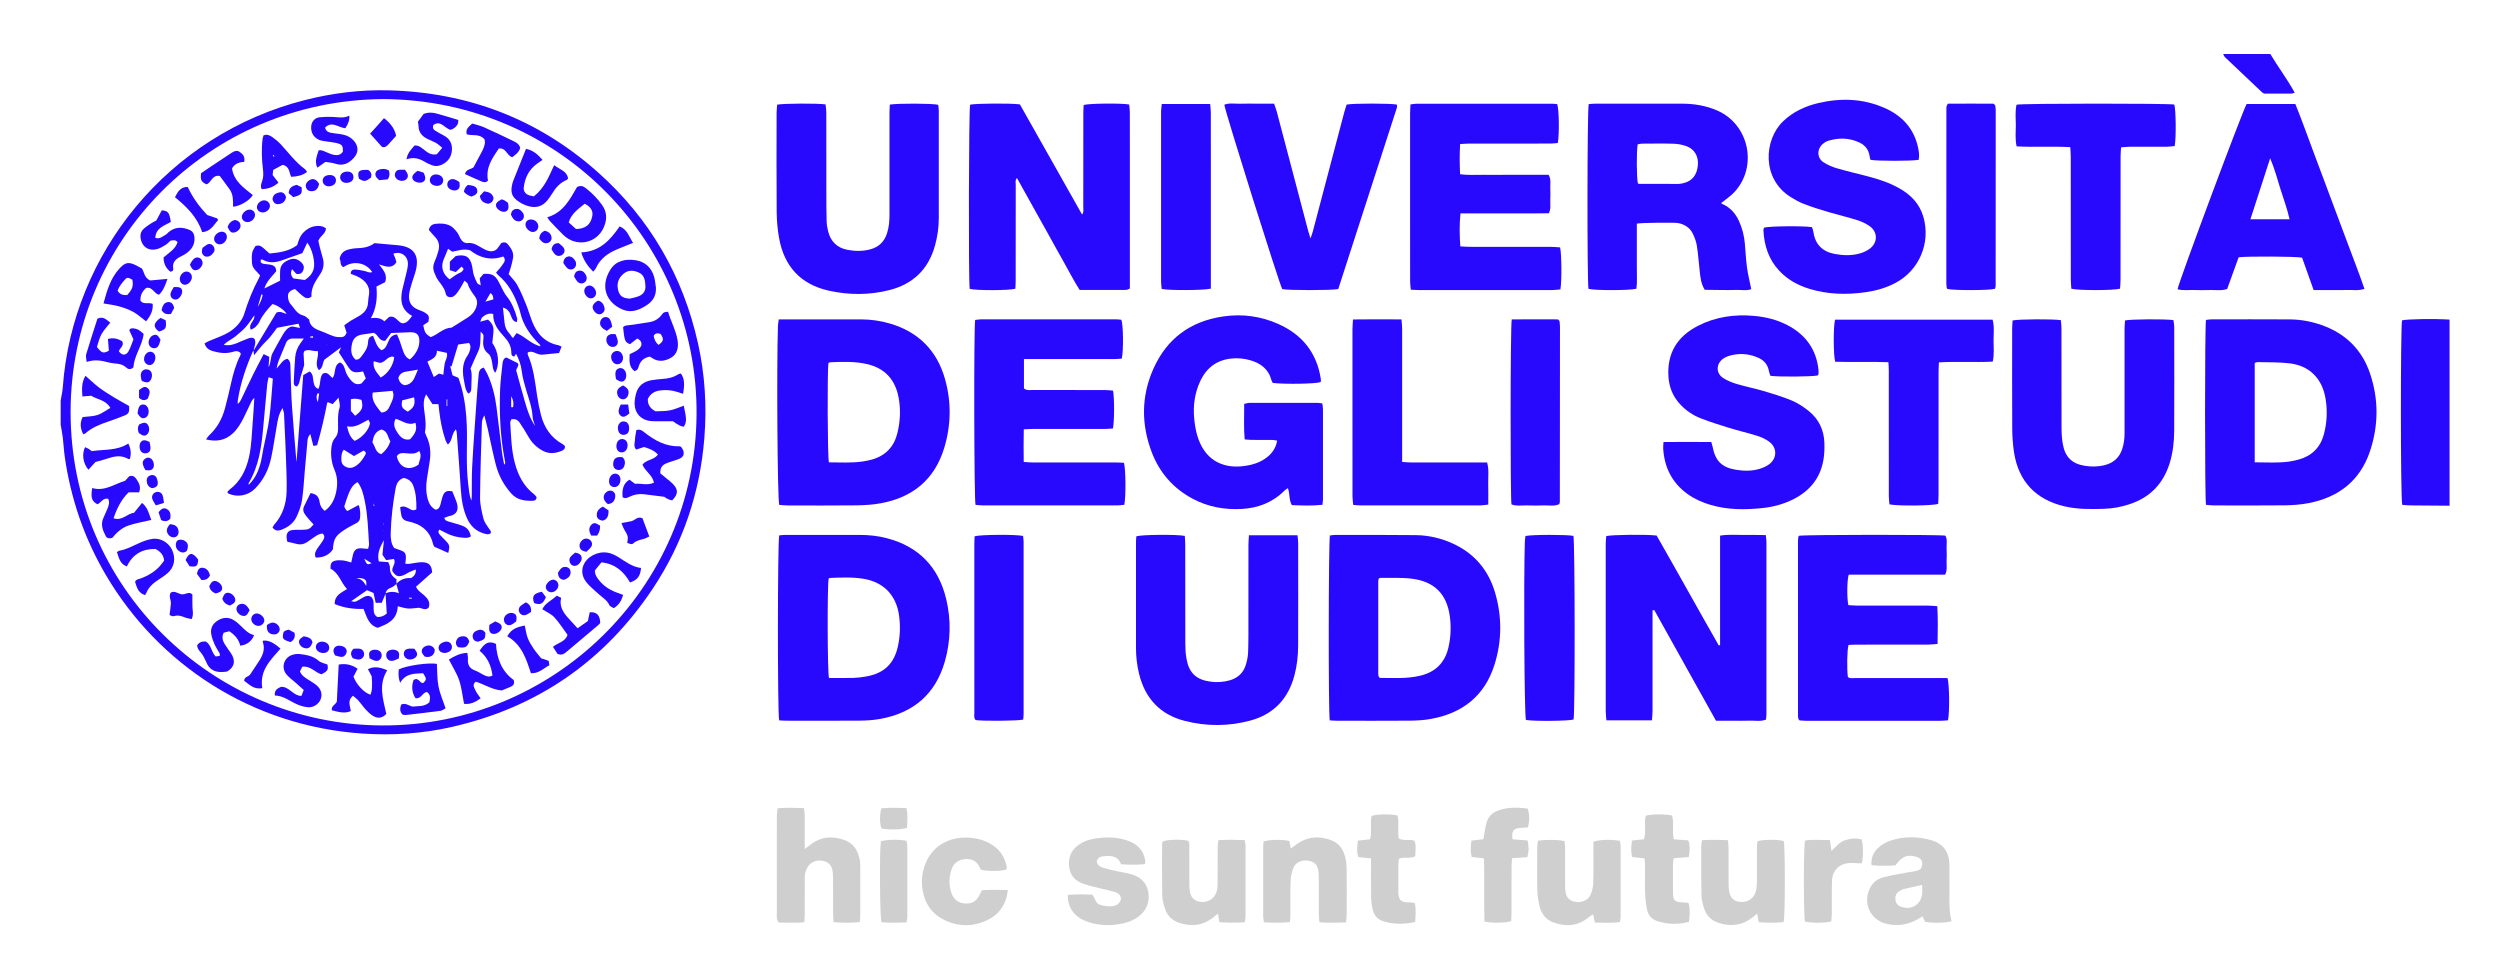<svg xmlns="http://www.w3.org/2000/svg" id="Livello_1" data-name="Livello 1" viewBox="0 0 889.87 344.35"><defs><style>      .cls-1 {        fill: #2809fe;      }      .cls-1, .cls-2 {        stroke-width: 0px;      }      .cls-2 {        fill: #cecfce;      }    </style></defs><path class="cls-1" d="m21.6,142.57c.26-1.57.64-3.13.75-4.72,3.46-47.69,37.44-89.92,86.33-102.27,9.74-2.46,19.65-3.68,29.69-3.42,28.43.73,53.46,10.35,74.68,29.36,18.31,16.4,30.07,36.73,35.41,60.73,2.47,11.07,3.16,22.28,2.26,33.61-1.55,19.46-7.55,37.42-18.35,53.64-17.28,25.95-41.22,42.39-71.65,49.28-10.44,2.37-21.05,3.05-31.7,2.33-39.42-2.65-72.58-24.67-91.22-56.24-7.74-13.11-12.59-27.24-14.75-42.29-.32-2.21-.41-4.46-.68-6.68-.19-1.58-.51-3.14-.77-4.71,0-2.88,0-5.76,0-8.64Zm115-107.3c-62.39.32-111.35,50.34-111.47,111.2-.12,62.62,50.58,111.46,110.86,111.75,60.9.28,111.5-48.78,111.95-110.66.45-60.97-48.4-111.89-111.35-112.29Z"></path><path class="cls-1" d="m871.92,180.01c-4.63-.03-9.26-.05-13.89-.11-1.01-.01-2.03-.13-2.96-.2-.63-2.24-.62-63.65-.06-65.67,1.82-.47,11.52-.63,16.91-.27v66.24Z"></path><path class="cls-1" d="m808.1,19.21c2.77,4.61,6.03,8.93,8.71,13.79-.58.16-.87.3-1.17.31-3.27.02-6.53.01-9.7.01-.31-.18-.55-.26-.72-.42-4.41-4.16-8.82-8.32-13.2-12.5-.32-.31-.48-.79-.71-1.19,5.6,0,11.2,0,16.8,0Z"></path><path class="cls-1" d="m588.22,217.26c0,.87,0,1.74,0,2.61,0,11.04,0,22.07,0,33.11,0,1.09-.13,2.19-.21,3.42h-16.21c-.09-1.18-.24-2.26-.24-3.34-.02-13.04-.01-26.07-.01-39.11,0-6.8,0-13.6,0-20.39,0-.94.13-1.87.19-2.74,1.93-.5,14.31-.63,17.93-.2,7.38,12.88,14.65,26.06,22.12,39.12.16-.05.31-.09.47-.14v-38.94c2.87-.5,5.57-.21,8.25-.25,2.62-.04,5.24.03,8.02.05.1.92.23,1.61.23,2.3.01,20.47.01,40.95,0,61.42,0,.63-.1,1.25-.15,1.96-1.98.77-3.99.3-5.94.38-1.92.08-3.84.02-5.76.02h-6.11c-7.37-13.21-14.67-26.31-21.98-39.41l-.59.13Z"></path><path class="cls-1" d="m345.16,102.8c-.46-3.22-.32-63.79.14-65.53,1.77-.46,14.46-.58,17.73-.11,7.27,12.88,14.64,25.95,22.13,39.21.69-.89.43-1.7.43-2.42.02-11.28.01-22.56.02-33.84,0-.94.08-1.88.12-2.74,1.94-.57,13.19-.69,16.19-.18.08.85.24,1.76.24,2.69.03,4.64.01,9.28.01,13.92,0,15.28,0,30.56,0,45.84v3.08c-.6.22-.96.47-1.33.47-5.43.02-10.86.02-16.54.02-2.05-3.2-3.77-6.62-5.65-9.93-1.86-3.27-3.66-6.57-5.48-9.85-1.87-3.35-3.74-6.7-5.61-10.05-1.83-3.27-3.65-6.55-5.58-10.02-.7.84-.43,1.64-.43,2.35-.02,11.44-.01,22.88-.02,34.32,0,.94-.08,1.88-.11,2.74-2.18.65-14.03.67-16.24.05Z"></path><path class="cls-1" d="m277.37,179.71c-.65-2.31-.95-49.32-.46-63.71.02-.69.17-1.38.29-2.32.96,0,1.74,0,2.53,0,8.88,0,17.75,0,26.63,0,3.62,0,7.18.51,10.64,1.55,10.07,3.04,16.58,9.68,19.4,19.78,2.27,8.12,2.15,16.31-.29,24.38-3.38,11.2-11.13,17.62-22.49,19.73-2.89.54-5.88.72-8.82.76-8.15.1-16.31.04-24.47.03-1.01,0-2.03-.13-2.96-.2Zm17.66-15.14c4.07.01,8.05.27,12.02-.3,1.1-.16,2.2-.39,3.28-.69,4.91-1.37,7.94-4.59,9.12-9.52,1-4.17,1.2-8.39.4-12.6-1.21-6.36-4.91-10.44-11.3-11.88-4.33-.98-8.72-.83-13.11-.63-.2,0-.4.22-.57.32-.41,2.61-.32,33.12.17,35.3Z"></path><path class="cls-1" d="m277.34,256.41c-.61-2.53-.57-63.68.02-65.84.62-.05,1.31-.17,2.01-.17,8.87,0,17.75,0,26.62,0,3.3,0,6.55.35,9.73,1.18,11.35,2.98,18.35,10.29,21.07,21.62,1.79,7.44,1.62,14.94-.49,22.3-3.33,11.63-11.23,18.27-23,20.4-2.42.44-4.92.59-7.39.61-8.79.07-17.59.03-26.38.02-.71,0-1.41-.08-2.2-.13Zm17.74-15.09c2.97,0,5.85.05,8.72-.02,1.43-.04,2.87-.24,4.28-.47,6.56-1.08,10.24-4.55,11.6-11.07.73-3.54.83-7.11.33-10.72-.98-7.08-5.41-11.77-12.47-12.99-4.05-.7-8.12-.49-12.18-.33-.14,0-.27.16-.4.24-.5,2.19-.46,33.16.12,35.37Z"></path><path class="cls-1" d="m785.22,179.69c-.45-2.24-.45-63.51,0-65.81.62-.07,1.31-.2,2-.21,9.27-.01,18.54-.04,27.81.02,3.86.02,7.63.72,11.28,1.99,8.54,2.99,14.43,8.74,17.32,17.32,3.08,9.15,3.02,18.44-.02,27.56-3.5,10.52-11.16,16.47-21.89,18.53-2.73.52-5.55.75-8.33.78-8.47.1-16.94.04-25.41.03-.93,0-1.87-.14-2.74-.21Zm17.33-15.13c4.24.02,8.21.28,12.18-.25,1.18-.16,2.36-.42,3.51-.74,4.7-1.32,7.72-4.34,8.97-9.07,1.11-4.23,1.28-8.51.53-12.82-1.23-6.99-5.7-11.5-12.75-12.35-3.79-.45-7.64-.33-11.47-.44-.29,0-.58.19-.96.32v35.36Z"></path><path class="cls-1" d="m473.32,256.42c-.52-2.78-.44-63.79.06-65.81.56-.07,1.17-.2,1.79-.2,9.59,0,19.18-.04,28.77.07,4.6.05,9.03,1.09,13.23,3.01,7.74,3.55,12.73,9.56,15.06,17.66,2.45,8.5,2.38,17.09-.29,25.52-3.51,11.07-11.4,17.22-22.65,19.24-2.5.45-5.08.59-7.63.61-8.63.07-17.26.03-25.9.02-.78,0-1.57-.08-2.45-.12Zm17.41-50.44c-.06.37-.14.69-.14,1,0,10.95,0,21.9,0,32.84,0,.31.07.63.13.94.01.07.07.14.12.2.05.06.11.12.31.34,4.78-.02,9.71.39,14.6-.84,5.34-1.35,8.59-4.67,9.82-10,.82-3.54.98-7.14.54-10.72-.99-8.14-5.38-12.72-13.52-13.75-3.7-.47-7.48-.24-11.23-.31-.14,0-.28.13-.63.3Z"></path><path class="cls-1" d="m582.63,79.61c0,2.64,0,5.19,0,7.74s.03,5.28,0,7.91c-.04,2.53.18,5.07-.15,7.51-2.27.65-15.07.64-17.06.05-.5-2.08-.48-63.59.08-65.76.7-.05,1.48-.16,2.25-.16,10.31,0,20.62-.03,30.93,0,4.35.01,8.6.7,12.61,2.46,11.27,4.95,14.46,19.82,6.14,28.94-1.37,1.51-3.16,2.64-4.83,4.01.14.09.38.26.63.37,2.7,1.2,4.48,3.29,5.71,5.89,1.2,2.56,1.87,5.27,2.13,8.07.27,2.86.38,5.75.77,8.59.34,2.51.98,4.98,1.52,7.68-1.63.69-3.54.21-5.39.29-1.83.08-3.68.03-5.51.02-1.9-.01-3.8-.05-5.67-.07-1.33-2.17-1.53-4.4-1.78-6.61-.34-3.02-.54-6.05-1.01-9.04-.23-1.47-.78-2.94-1.43-4.29-1.03-2.15-2.9-3.35-5.23-3.81-1.32-.26-12.75-.14-14.72.19Zm.3-28.24c-.46,2.48-.39,12.1.07,13.88.14.07.28.2.42.2,4.71.02,9.42.03,14.13.01.55,0,1.11-.15,1.65-.27,3.16-.72,4.94-3,5.17-6.63.2-3.04-1.31-5.57-4.18-6.57-1.41-.49-2.95-.78-4.44-.83-3.75-.12-7.51-.05-11.27-.03-.54,0-1.07.16-1.57.24Z"></path><path class="cls-1" d="m453.04,136.3c-.18-.36-.38-.63-.46-.93-1.04-4-3.87-6.11-7.65-7.17-2.09-.59-4.22-.8-6.4-.6-5.48.5-9.19,3.39-11.41,8.3-1.85,4.09-2.46,8.43-2.06,12.88.19,2.14.52,4.3,1.13,6.35,2.43,8.11,8.46,11.91,16.84,10.73,2.55-.36,5.01-1.07,7.18-2.53,2.26-1.53,3.87-3.52,4.4-6.48-.61-.1-1.12-.24-1.63-.25-2.48-.03-4.96,0-7.44-.02-.78,0-1.55-.1-2.5-.17-.39-4.3-.13-8.41-.18-12.63.74-.16,1.26-.37,1.78-.37,8.16-.02,16.31-.02,24.47,0,.46,0,.93.12,1.58.21.08.74.22,1.43.22,2.12.01,10.64.01,21.28,0,31.92,0,.62-.11,1.24-.19,2.02-3.68.42-7.25.25-10.9.12-1.06-1.86-.65-3.98-1.39-6.05-.44.32-.89.56-1.23.9-4.23,4.23-9.41,6.21-15.3,6.52-6.11.32-11.96-.75-17.39-3.65-6.92-3.7-11.79-9.29-14.56-16.58-3.77-9.93-3.73-19.93.6-29.67,4.8-10.78,13.23-16.96,24.93-18.64,6.74-.97,13.26-.09,19.46,2.66,8.51,3.77,13.75,10.2,15.19,19.53.04.24.05.48.05.72,0,.16-.07.31-.1.46-1.56.63-12.49.84-17.05.31Z"></path><path class="cls-1" d="m551.31,75.91c-3.42.09-6.92.03-10.42.04-3.44.01-6.88,0-10.31,0h-10.73c-.41,4.02-.32,7.78-.06,11.74,1.25.07,2.26.17,3.28.17,9.75.01,19.51,0,29.26.02,1.02,0,2.03.12,2.97.18.57,2,.64,12.31.12,14.96-.93.07-1.93.22-2.93.22-12.47.02-24.95.01-37.42.01-3.36,0-6.72,0-10.07,0-.86,0-1.73-.08-2.83-.13-.09-1.07-.24-2-.24-2.92-.02-8.56-.01-17.12-.01-25.67,0-11.36,0-22.71,0-34.07,0-1.02.08-2.05.13-3.28.83-.1,1.51-.26,2.19-.26,16.07-.01,32.14-.01,48.21,0,.63,0,1.26.1,1.83.14.65,1.71.81,10.61.22,13.85-.85.06-1.77.19-2.69.19-9.67.01-19.35,0-29.02.02-.94,0-1.88.1-3.07.16-.19,3.66-.19,7.12,0,10.74,2.83.41,5.46.17,8.07.21,2.64.04,5.28,0,7.92,0h7.68c2.63,0,5.25,0,7.82,0,.99,1.61.54,3.16.61,4.63.07,1.44.06,2.88,0,4.32-.06,1.49.31,3.03-.51,4.73Z"></path><path class="cls-1" d="m364.47,127.83v10.41c.95.84,2.04.57,3.04.58,8.56.02,17.11,0,25.67.02,1.02,0,2.04.13,3,.2.52,2.3.49,11.34-.05,13.47-.86.06-1.79.17-2.73.17-8.64.01-17.27,0-25.91.01-.94,0-1.87.08-3.08.13-.09,3.92-.06,7.63-.02,11.61,1.1.07,2.03.18,2.95.18,10,.01,19.99,0,29.99.01.94,0,1.87.08,2.73.12.66,2.11.74,12.29.13,14.95-.77.07-1.61.21-2.46.21-15.99.01-31.99.01-47.98,0-.86,0-1.72-.14-2.52-.2-.51-1.93-.62-62.92-.13-65.8.62-.07,1.3-.22,1.98-.22,16.15-.01,32.31-.01,48.46,0,.55,0,1.1.1,1.61.15.69,1.81.8,11.02.14,13.82-.84.06-1.76.17-2.68.17-9.68.01-19.35,0-29.03,0-.94,0-1.88,0-3.11,0Z"></path><path class="cls-1" d="m640.33,190.71c2.04-.42,49.82-.45,52.13-.05.79,1.38.37,2.92.43,4.41.07,1.6.06,3.2,0,4.8-.06,1.49.33,3.03-.54,4.69h-34.31c-.61,1.98-.67,8.34-.12,10.84.87.05,1.8.14,2.73.15,8.56.01,17.11,0,25.67.02,1.02,0,2.03.12,3.25.2.29,4.54.17,8.88.1,13.44-1.24.09-2.25.23-3.27.23-8.56.02-17.11,0-25.67.02-.94,0-1.88.07-2.76.11-.51,1.9-.61,8.47-.22,11.42.82.63,1.81.37,2.73.37,10,.02,19.99.01,29.99.01.95,0,1.89,0,2.74,0,.69,2.14.79,12.21.17,15.03-.84.05-1.76.16-2.68.16-13.91.01-27.83,0-41.74,0-2.08,0-4.16.01-6.24,0-.78,0-1.56-.09-2.15-.13-.23-.25-.29-.31-.34-.37-.04-.06-.09-.14-.1-.21-.05-.31-.13-.63-.13-.95,0-20.72-.01-41.43-.01-62.15,0-.48.04-.96.09-1.43.01-.15.11-.29.23-.59Z"></path><path class="cls-1" d="m682.94,56.88c-2.22.48-14.98.48-17.16,0-.09-.39-.24-.84-.3-1.3-.31-2.25-1.57-3.86-3.55-4.81-3.62-1.74-7.4-1.81-11.2-.65-.74.23-1.45.7-2.03,1.22-2.03,1.82-1.95,4.89.33,6.39,1.44.95,3.11,1.67,4.77,2.16,3.68,1.08,7.42,1.92,11.13,2.9,3.87,1.02,7.66,2.27,11.17,4.26,4.12,2.33,7.2,5.53,8.54,10.2,2.64,9.22-1.5,18.98-9.95,23.46-3.36,1.78-6.96,2.79-10.71,3.31-6.72.95-13.39.79-19.93-1.21-4.12-1.26-7.79-3.28-10.76-6.47-3.79-4.06-5.34-9-5.61-14.42,0-.16.01-.32.06-.47.04-.15.13-.29.2-.43,1.67-.53,13.92-.68,17.05-.17.15.52.4,1.11.49,1.72.63,4.46,3.27,7.01,7.58,7.82,3.08.57,6.22.67,9.26-.27,1.26-.39,2.56-1.02,3.56-1.87,2.53-2.14,2.42-5.7-.24-7.65-1.33-.97-2.9-1.72-4.47-2.22-3.42-1.08-6.93-1.89-10.38-2.91-2.91-.86-5.8-1.78-8.64-2.85-1.63-.62-3.18-1.5-4.67-2.42-10.53-6.5-9.63-20.45-2.8-27.01,3.57-3.43,7.87-5.41,12.62-6.52,8-1.87,15.89-1.59,23.48,1.74,6.3,2.76,10.56,7.37,11.99,14.27.29,1.39.47,2.81.19,4.19Z"></path><path class="cls-1" d="m592.1,157.34c5.83-.05,11.39-.06,17.02,0,.18.63.35,1.07.44,1.52,1,5.21,3.25,7.53,8.45,8.37,2.77.44,5.59.49,8.32-.35,1.2-.37,2.43-.89,3.42-1.64,2.91-2.2,2.85-6.01-.14-8.11-1.22-.86-2.64-1.53-4.07-1.98-3.35-1.05-6.78-1.84-10.14-2.87-3.36-1.03-6.7-2.1-9.98-3.36-2.7-1.04-5.1-2.65-7.13-4.75-2.73-2.81-4.15-6.18-4.41-10.09-.54-8.38,3.16-14.33,10.47-18.08,6.28-3.23,13.04-4.19,20.02-3.56,4.25.38,8.34,1.4,12.14,3.44,6.21,3.33,9.91,8.41,10.75,15.47.07.55.07,1.12.05,1.67,0,.22-.17.43-.25.61-1.83.46-13.85.57-16.88.14-.17-.51-.44-1.09-.54-1.69-.38-2.25-1.69-3.79-3.69-4.7-3.48-1.58-7.09-1.78-10.75-.64-.67.21-1.34.55-1.91.97-2.5,1.86-2.54,5.14.06,6.83,1.45.94,3.13,1.62,4.79,2.12,3.13.94,6.36,1.56,9.5,2.49,3.44,1.02,6.9,2.05,10.2,3.44,2.17.92,4.23,2.28,6.07,3.78,3.52,2.87,5.34,6.74,5.48,11.29.06,1.98,0,4.01-.33,5.96-1.08,6.46-4.78,11.03-10.54,13.99-3.53,1.81-7.31,2.83-11.22,3.24-6.23.65-12.44.65-18.53-1.17-2.93-.87-5.7-2.09-8.18-3.9-5.47-3.98-8.17-9.46-8.58-16.14-.04-.62.06-1.26.11-2.3Z"></path><path class="cls-1" d="m316.73,37.24c2.7-.5,15.14-.45,17.23.06.06.62.19,1.31.2,2,.01,12.8,0,25.59,0,38.39,0,3.3-.47,6.53-1.35,9.71-2.34,8.49-7.85,13.75-16.31,15.88-7.09,1.78-14.25,1.78-21.39.21-10.11-2.23-15.96-8.63-17.79-18.7-.55-3.05-.83-6.19-.86-9.3-.1-11.76-.04-23.51-.03-35.27,0-1.01.14-2.02.21-2.96,2.06-.46,14.53-.52,17.22-.09.09.92.26,1.91.26,2.91.02,9.44,0,18.88.02,28.31,0,3.44,0,6.88.1,10.32.03,1.19.23,2.39.51,3.55.88,3.59,3.1,5.91,6.77,6.64,2.77.55,5.56.58,8.31-.16,3.03-.82,4.97-2.77,5.92-5.74.69-2.16.86-4.38.86-6.63-.01-12.08,0-24.15,0-36.23,0-.94.07-1.88.11-2.91Z"></path><path class="cls-1" d="m756.43,114.06c2.03-.47,14.3-.55,17.19-.12.1.76.29,1.6.29,2.43.02,12.32.05,24.64-.01,36.95-.02,3.92-.45,7.81-1.63,11.6-2.29,7.34-7.06,12.21-14.36,14.58-2.9.94-5.88,1.52-8.94,1.61-4.72.14-9.42.22-14.08-.87-10.27-2.4-16.43-8.89-18.02-19.33-.42-2.75-.6-5.57-.62-8.36-.07-11.92-.03-23.83-.02-35.75,0-.93.1-1.87.15-2.73,2.06-.49,14.44-.56,17.18-.11.07.93.21,1.93.21,2.93.02,11.76-.01,23.52.03,35.27,0,1.99.1,4.01.46,5.96.83,4.56,3.23,6.92,7.72,7.67,2.45.41,4.94.37,7.38-.28,3.02-.81,5.02-2.67,6.02-5.64.65-1.92.85-3.89.85-5.9,0-5.36,0-10.72,0-16.08,0-7.04,0-14.08,0-21.12,0-.93.13-1.86.19-2.72Z"></path><path class="cls-1" d="m444.56,190.53h17.28c.09.96.24,1.8.24,2.65.01,12.24.04,24.47-.01,36.71-.02,3.52-.4,7.02-1.3,10.45-2.2,8.36-7.36,13.89-15.74,16.15-7.71,2.08-15.51,2.09-23.24.13-8.81-2.23-14.17-7.96-16.33-16.73-.75-3.04-1.11-6.13-1.11-9.26,0-12.56,0-25.11,0-37.67,0-.71.09-1.41.13-2.06,1.85-.61,14.4-.72,17.24-.15.05.94.16,1.94.16,2.95.01,11.84,0,23.67.03,35.51,0,1.75.11,3.52.41,5.24.88,5.07,3.49,7.53,8.6,8.19,2.24.29,4.48.17,6.66-.44,2.81-.77,4.85-2.49,5.77-5.27.49-1.5.85-3.1.91-4.67.15-3.99.11-8,.11-11.99.01-8.8,0-17.59.01-26.39,0-1.02.11-2.04.18-3.35Z"></path><path class="cls-1" d="m799.69,37.02h17.33c2.22,5.42,4.14,10.91,6.19,16.35,2.08,5.53,4.14,11.08,6.21,16.61,2.04,5.46,4.11,10.92,6.13,16.39,2.01,5.44,4.16,10.84,6.07,16.45-2.22.75-4.22.33-6.17.4-1.92.08-3.84.02-5.75.02h-6.17c-1.41-3.97-2.77-7.79-4.1-11.52-1.87-.45-19.26-.56-22.59-.14-.66,1.81-1.36,3.75-2.06,5.68-.68,1.87-1.35,3.74-2.02,5.61-2.07.7-4.08.29-6.05.36-1.92.07-3.84.05-5.75,0-1.95-.05-3.94.24-5.86-.26.25-2.23,23.32-64.03,24.59-65.95Zm1.33,41.03h13.95c-.85-3.82-2.17-7.31-3.28-10.85-1.09-3.48-2.01-7.04-3.63-10.87-2.42,7.47-4.67,14.42-7.03,21.72Z"></path><path class="cls-1" d="m476.34,102.89c-2.68.51-18.01.46-19.93.02-1.08-1.95-20.43-63.47-20.61-65.63,1.88-.76,3.89-.27,5.83-.36,1.91-.08,3.84-.02,5.75-.02h6.13c.35,1.04.71,1.91.95,2.81,3.73,14.14,7.45,28.27,11.17,42.41.2.75.45,1.49.83,2.73.38-1.09.64-1.71.81-2.36,3.71-14.06,7.41-28.12,11.12-42.18.28-1.07.64-2.11.94-3.08,2.28-.48,15.86-.47,17.89,0,0,.36.1.78-.01,1.13-6.94,21.51-13.9,43.01-20.86,64.52Z"></path><path class="cls-1" d="m736.92,52.38c-6.55-.37-12.77.08-19.11-.28-.57-2.63-.29-5.1-.28-7.54,0-2.45-.31-4.93.26-7.3,2.17-.48,54.06-.49,56.15-.05.57,1.8.7,11.71.14,14.77-.84.08-1.76.24-2.68.24-4.48.03-8.95,0-13.43.02-.93,0-1.86.13-2.98.21-.07,1.2-.17,2.22-.17,3.24-.01,14.63,0,29.26-.02,43.89,0,1.09-.12,2.18-.18,3.18-2.23.65-15.03.66-17.33.01-.06-1-.19-2.09-.19-3.18-.01-14.63,0-29.26-.02-43.89,0-1.02-.1-2.03-.17-3.32Z"></path><path class="cls-1" d="m653.17,113.79h56.09c.69,2.5.33,4.97.34,7.41,0,2.45.29,4.93-.29,7.52-6.39.33-12.69-.12-19.15.27-.05,1.22-.13,2.23-.13,3.25,0,14.71,0,29.43-.01,44.14,0,1.02-.09,2.04-.13,2.98-1.99.68-14.44.8-17.34.17-.08-.91-.23-1.91-.23-2.91-.02-10.48-.01-20.95-.01-31.43,0-4.48,0-8.96,0-13.43,0-.86-.08-1.72-.14-2.83-6.46-.25-12.74.03-18.93-.16-.66-2.18-.71-12.4-.06-14.98Z"></path><path class="cls-1" d="m481.6,113.71c5.9-.08,11.47-.06,17.26-.02.09,1.26.23,2.27.23,3.28.01,14.72,0,29.44,0,44.15v3.31c1.18.07,2.11.17,3.04.18,8.08.01,16.15,0,24.23,0,.95,0,1.89,0,2.98,0,.74,2.66.32,5.14.39,7.58.07,2.39.02,4.78.02,7.41-1.08.12-1.92.29-2.76.29-14.31.02-28.63.01-42.94,0-.71,0-1.42-.1-2.38-.17-.09-1.08-.25-2.08-.25-3.08-.02-11.04-.01-22.08-.01-33.12,0-8.72,0-17.44,0-26.16,0-1.1.11-2.2.19-3.66Z"></path><path class="cls-1" d="m431,102.74c-2.32.63-15.1.67-17.49.11-.07-.77-.22-1.63-.23-2.48-.01-20.23-.01-40.45,0-60.68,0-.85.16-1.7.26-2.66h17.21c.09,1.01.23,1.93.24,2.85.02,7.19.01,14.39.01,21.58,0,12.71,0,25.42,0,38.13v3.14Z"></path><path class="cls-1" d="m543.14,256.25c-.56-2.4-.82-48.85-.38-63.44.02-.7.15-1.39.22-2.02,2.2-.53,15.1-.52,17.07-.04.55,1.91.61,63.05.06,65.36-1.67.54-14.17.67-16.98.15Z"></path><path class="cls-1" d="m693.35,36.91c5.52-.03,11.08-.04,16.22,0,.46.4.53.45.57.51.04.06.08.14.09.22.05.55.14,1.11.14,1.66,0,20.8,0,41.59-.02,62.39,0,.24-.04.48-.1.71-.04.15-.14.28-.22.41-1.93.57-14.72.6-16.85.04-.05-.06-.12-.11-.16-.17-.04-.07-.08-.14-.09-.22-.05-.55-.14-1.11-.14-1.66,0-20.8,0-41.59.02-62.39,0-.24.05-.48.11-.71.04-.15.14-.28.44-.8Z"></path><path class="cls-1" d="m538.11,113.69c5.65-.05,11.21-.03,16.45-.01.37.39.43.44.47.51.04.06.08.14.09.22.06.63.15,1.27.15,1.9,0,20.79-.02,41.58-.05,62.37,0,.23-.12.46-.21.78-1.79.84-3.73.36-5.61.44-1.92.08-3.84.07-5.75,0-1.89-.07-3.82.35-5.64-.36-.44-2.2-.42-63.47.09-65.85Z"></path><path class="cls-1" d="m364.22,256.14c-2.05.48-14.31.57-16.94.17-.73-.8-.45-1.81-.46-2.73-.02-10.15-.01-20.3-.01-30.45,0-9.83,0-19.66,0-29.49,0-.94.07-1.88.11-2.75,1.96-.61,14.6-.7,17.23-.13.06.62.2,1.31.2,2,.01,20.46.01,40.92,0,61.38,0,.63-.08,1.26-.14,2Z"></path><path class="cls-2" d="m306.07,328.22c-3.21.29-6.18.32-9.35,0-.07-1.04-.18-1.89-.18-2.75-.02-4.16,0-8.31-.02-12.47,0-.88,0-1.76-.12-2.63-.31-2.29-1.31-3.44-3.3-3.91-2.17-.52-4.35.25-5.51,1.96-.89,1.31-1.15,2.78-1.14,4.33.01,4.24,0,8.47-.01,12.71,0,.86-.11,1.71-.18,2.82-3.17.29-6.16.1-9.03.11-.97-1.06-.71-2.15-.71-3.15-.02-8.39-.01-16.78-.01-25.17,0-3.2-.02-6.39.01-9.59,0-.85.15-1.7.25-2.78,3.18-.25,6.17-.16,9.42-.06.09,1.01.23,1.85.24,2.69.03,3.04.01,6.07.01,9.11,0,.78,0,1.56,0,2.76.71-.52,1.08-.75,1.41-1.03,3.83-3.32,8.17-3.81,12.78-2.15,3.34,1.21,4.88,3.95,5.45,7.31.11.63.13,1.27.13,1.91.01,5.91.01,11.83,0,17.74,0,.63-.09,1.26-.17,2.25Z"></path><path class="cls-2" d="m674.66,308.04c-2.72.13-5.55.22-8.5-.07-.25-2.79.8-4.83,2.59-6.38,1.17-1.02,2.64-1.84,4.12-2.35,4.75-1.61,9.61-1.56,14.4-.22,4.44,1.24,6.56,4.19,6.62,8.83.03,2.16-.03,4.32.02,6.47.09,4.54-.42,9.1.73,13.55-1.7.65-6.39.77-9.39.27-.27-.56-.57-1.18-.94-1.94-.53.31-.99.57-1.45.84-3.6,2.16-7.46,2.77-11.52,1.75-5.61-1.41-8.29-7.21-5.83-12.47.98-2.1,2.67-3.47,4.81-4.03,2.84-.75,5.77-1.2,8.66-1.76,1.63-.32,3.36-.27,4.75-1.28,1.03-2.39.42-3.75-1.9-4.36-3.02-.79-4.84-.02-7.16,3.14Zm9.52,6.95c-2.39.53-4.41.93-6.41,1.44-.68.17-1.34.53-1.91.93-1.11.77-1.35,1.91-1.15,3.18.2,1.26,1.05,1.93,2.18,2.29,3.52,1.13,6.7-.78,7.27-4.44.15-.99.02-2.02.02-3.4Z"></path><path class="cls-2" d="m479.13,328.34c-3.29.1-6.29.17-9.48-.04-.09-1.15-.22-2.09-.22-3.02-.02-4,0-7.99-.01-11.99,0-.88,0-1.76-.07-2.64-.19-2.57-1.19-3.8-3.42-4.25-2.29-.46-4.66.4-5.5,2.39-.63,1.5-.99,3.22-1.05,4.85-.15,3.91-.04,7.83-.06,11.74,0,.86-.09,1.72-.16,2.83-3.14.35-6.11.23-9.28.08-.1-.88-.26-1.56-.26-2.25-.02-8.23-.01-16.46,0-24.69,0-.63.11-1.25.16-1.82,1.8-.7,6.54-.8,9.15-.19.14.78.3,1.62.5,2.68.52-.35.96-.61,1.35-.93,3.96-3.25,8.36-3.75,13.05-2.02,2.68.99,4.22,3.1,4.93,5.79.34,1.3.56,2.67.57,4.02.06,5.67.03,11.35.02,17.02,0,.7-.12,1.4-.22,2.43Z"></path><path class="cls-2" d="m434.04,328.29c-.19-1.14-.33-1.98-.51-3.06-.69.54-1.17.92-1.65,1.3-3.71,2.96-7.81,3.4-12.21,1.92-2.43-.82-4.14-2.47-4.95-4.87-.53-1.57-.99-3.26-1.02-4.9-.12-5.99-.06-11.99-.05-17.99,0-.39.11-.78.17-1.14,1.62-.7,5.83-.86,8.98-.34.74.69.53,1.62.53,2.47.02,4.24,0,8.48.02,12.71,0,.88.03,1.76.15,2.63.28,1.98,1.17,3.46,3.3,3.92,2.12.46,4.34-.33,5.52-2.03.81-1.16,1.07-2.48,1.08-3.87.02-2.72.03-5.44.03-8.16,0-1.84-.02-3.68.01-5.52.01-.7.15-1.39.26-2.3,3.16-.2,6.16-.15,9.33-.03.13.76.32,1.37.32,1.97.02,8.4.02,16.79,0,25.19,0,.62-.16,1.23-.27,2.08-3.02.22-5.93.19-9.04,0Z"></path><path class="cls-2" d="m605.86,299.06c3.16-.16,6.07-.15,9.2,0,.09,1.09.21,1.94.21,2.79.02,4.16,0,8.32.02,12.47,0,.88.01,1.77.15,2.63.4,2.56,1.49,3.72,3.71,4.05,2.37.35,4.62-.75,5.53-2.88.37-.86.54-1.84.62-2.78.11-1.27.07-2.56.07-3.84,0-3.2-.01-6.4.01-9.6,0-.86.12-1.71.18-2.5,2.19-.62,7.38-.62,9.36-.05.53,2,.55,26.48-.04,28.87-2.91.31-5.87.25-8.88.04-.19-1.09-.33-1.93-.52-3.02-.66.5-1.14.86-1.62,1.24-3.69,2.97-7.8,3.44-12.2,1.99-2.52-.83-4.27-2.55-5.07-5.06-.51-1.58-.94-3.26-.97-4.91-.12-5.84-.06-11.67-.05-17.51,0-.54.15-1.08.28-1.94Z"></path><path class="cls-2" d="m547.42,299.27c2.8-.48,7.49-.41,9.5.15.05.78.16,1.63.17,2.49.02,4.24,0,8.48.01,12.72,0,.64,0,1.28.03,1.92.16,2.56,1.19,3.92,3.3,4.41,2.3.53,4.78-.39,5.72-2.46.61-1.34.93-2.9.97-4.38.13-4,.05-8,.05-12,0-.87,0-1.73,0-2.49,1.86-.77,6.23-.91,9.39-.36.1.53.3,1.13.31,1.73.02,8.48.02,16.96,0,25.44,0,.54-.16,1.07-.27,1.78-3,.4-5.91.21-8.91.15-.22-1.04-.4-1.88-.62-2.94-.52.34-.96.59-1.35.91-3.96,3.33-8.37,3.7-13.04,1.88-2.39-.93-3.91-2.83-4.56-5.25-.51-1.91-.86-3.92-.91-5.9-.12-5.28-.05-10.56-.03-15.84,0-.62.16-1.24.25-1.94Z"></path><path class="cls-2" d="m407.58,307.58c-2.89.31-5.65.2-8.51.07-.96-2.61-3-3.13-5.42-2.93-1.37.11-2.78.11-3.25,1.84.14,1.45,1.25,2.01,2.39,2.37,1.52.48,3.09.8,4.64,1.14,1.64.36,3.31.59,4.92,1.02,3.35.89,5.79,2.88,6.38,6.4.61,3.68-.67,6.77-3.78,8.98-2.14,1.53-4.59,2.19-7.15,2.56-3.87.56-7.66.25-11.31-1.16-3.17-1.22-5.39-3.39-6.19-6.79-.18-.74-.15-1.53-.23-2.53,3.1-.34,5.94-.16,8.72-.12.98,1.34,1.18,3.15,2.81,3.64,1.19.36,2.49.55,3.73.53,1.8-.03,3.25-.76,3.68-2.63-.12-1.58-1.19-2.16-2.36-2.52-1.53-.46-3.1-.76-4.65-1.15-2.09-.53-4.21-.96-6.24-1.65-3.05-1.03-4.95-3.11-5.24-6.46-.31-3.58,1.17-6.18,4.2-7.98,2.04-1.21,4.31-1.68,6.62-1.93,3.95-.43,7.82-.18,11.48,1.55,2.82,1.33,4.42,3.59,4.84,6.67.03.23-.04.47-.1,1.06Z"></path><path class="cls-2" d="m358.17,309.52c-1.81.61-6.64.66-9,.07-.16-.29-.35-.64-.52-.99-1.03-2.15-2.79-2.97-5.09-2.8-2.28.17-3.96,1.26-4.76,3.43-.98,2.69-1.12,5.46-.28,8.23.79,2.6,2.51,4,4.98,4.13,2.67.14,4.14-.81,5.38-3.47.17-.36.35-.7.62-1.24,2.96-.24,5.94-.11,9.22-.08-.18,1.1-.22,1.88-.43,2.61-1,3.47-3.09,6.16-6.28,7.81-5.49,2.84-11.07,2.8-16.53-.09-3.49-1.85-5.71-4.83-6.72-8.64-1.01-3.82-.79-7.62.73-11.27,2.91-6.99,9.51-9.69,16.39-8.97,2.9.3,5.61,1.21,7.99,2.98,2.5,1.85,3.92,4.36,4.48,7.39.03.15.03.32,0,.47-.03.15-.11.29-.17.44Z"></path><path class="cls-2" d="m528.39,328.02c-.23-7.47.06-14.88-.17-22.47-1.57-.18-2.95-.34-4.38-.51-.48-1.94-.37-3.74-.08-5.82,1.37-.17,2.75-.33,4.26-.51.11-.68.19-1.29.31-1.9.27-1.41.44-2.85.87-4.2.58-1.83,1.82-3.21,3.62-3.93,3.59-1.44,7.3-1.34,10.97-.86.65,2.02.68,4.32.08,6.71-.85.05-1.78.09-2.71.15-2.46.15-3.2,1.14-2.78,4.07,1.72.13,3.5.26,5.33.4.5,2.03.54,3.88-.06,5.97-1.74.11-3.46.21-5.41.34-.08,1.03-.21,1.96-.21,2.88-.02,5.59,0,11.19-.02,16.78,0,.94-.08,1.88-.12,2.75-1.9.67-6.63.77-9.5.16Z"></path><path class="cls-2" d="m595.73,305.49c-.1.81-.22,1.35-.23,1.9-.02,3.52-.04,7.04,0,10.56.03,2.51.65,3.1,3.11,3.24.64.04,1.27.07,1.91.12.14.01.28.13.63.31.43,2.06.33,4.23.03,6.54-3.94.93-7.71.94-11.42-.34-1.87-.65-3.09-2.06-3.48-3.98-.38-1.87-.64-3.79-.7-5.69-.11-3.28-.02-6.56-.04-9.84,0-.86-.1-1.72-.16-2.77-1.54-.17-2.93-.32-4.39-.48-.54-1.98-.44-3.83-.06-5.88,1.45-.15,2.84-.3,4.26-.45.84-2.86-.11-5.72.62-8.37,1.97-.61,7.11-.65,9.38-.06.75,2.66-.13,5.5.59,8.45,1.7.13,3.41.26,5.18.39.69,1.96.49,3.82.16,5.93-1.76.14-3.47.27-5.4.42Z"></path><path class="cls-2" d="m488,305.52c-1.74-.16-3.06-.28-4.46-.41-.72-1.94-.48-3.8-.17-5.88,1.43-.16,2.82-.32,4.29-.49.81-2.79-.08-5.63.57-8.31,1.74-.65,6.41-.75,9.21-.18.66,2.63-.06,5.46.45,8.16,1.77,1.1,3.73.11,5.57.85.78,1.78.27,3.66.3,5.5-1.86,1.03-3.8.12-5.79.87-.07.55-.24,1.23-.24,1.91-.03,3.28-.02,6.56,0,9.84,0,.48.02.96.11,1.43.3,1.54,1,2.18,2.59,2.34.55.06,1.12,0,1.68.05.46.04.92.14,1.46.23.55,2.28.28,4.46.15,6.77-4.01.85-7.79.88-11.52-.35-1.88-.62-3.09-2.04-3.55-3.93-.36-1.46-.57-2.99-.6-4.49-.08-3.68-.03-7.36-.03-11.04,0-.87,0-1.73,0-2.88Z"></path><path class="cls-2" d="m662.67,298.81c.57,2.02.6,6.21.07,8.46-.43,0-.89.01-1.34,0-.96-.03-1.92-.13-2.87-.09-3.78.17-6.3,2.57-6.43,6.35-.13,3.91-.04,7.82-.07,11.74,0,.93-.13,1.87-.2,2.73-2.31.6-7.45.57-9.36,0-.51-2.01-.53-26.43.03-28.81,2.83-.47,5.74-.14,8.88-.17.17,1.31.32,2.46.51,3.87,1.6-1.4,2.79-3.12,4.78-3.79,2.01-.67,4.01-.86,6.01-.28Z"></path><path class="cls-2" d="m322.68,328.34c-3.16.07-6.07.22-8.92-.09-.6-1.97-.72-26.13-.21-28.78,1.66-.63,6.19-.74,9.12-.2.09.53.29,1.14.29,1.74.02,8.46.02,16.92,0,25.38,0,.54-.15,1.07-.28,1.94Z"></path><path class="cls-2" d="m313.73,287.74c2.85-.35,5.76-.16,8.88-.12.64,2.46.34,4.79.23,7.06-1.93.66-6.66.74-9.1.21-.65-1.83-.68-4.85-.02-7.15Z"></path><path class="cls-1" d="m174.61,189.83c-.7.55-1.47.32-2.24.1-2.87-.82-4.85-2.62-6.09-5.35-1.48-3.26-2.01-6.7-2.24-10.23-.44-6.78-.96-13.56-1.46-20.33-.02-.3-.13-.59-.28-1.19-1.66,1.55-1.14,3.99-2.89,5.41-.3-.53-.62-.95-.79-1.42-1.18-3.41-1.87-6.94-2.28-10.52-.09-.78-.17-1.56-.27-2.46h-2.14c-.67-1.03-1.38-2.12-2.25-3.48-1.07,2.01-.92,3.81-.69,5.61.33,2.62.81,5.22.25,7.92.17.42.32.88.52,1.3,1.38,2.83,1.67,5.81,1.21,8.89-.32,2.13-.68,4.26-1.01,6.4-.39,2.48-.35,4.94.35,7.37.46,1.58,1.31,2.87,2.77,3.59,1.18-.2,1.46-1.05,1.71-1.9.29-1,.45-2.04.82-3,.62-1.65,1.38-1.98,3.37-1.68.5,1.24,1.05,2.48,1.5,3.75.93,2.63.29,4.56-2.51,5.08-.6.11-1.17.41-1.82.65.23.99.98,1.13,1.62,1.33,1.44.46,2.94.78,4.36,1.3,2.17.79,2.92,1.7,3.47,3.92-.8.66-1.77.57-2.71.51-2.27-.14-4.4-.76-6.41-1.82-.69-.37-1.39-.72-2.08-1.08-.61.75-.28,1.34.14,1.81.68.78,1.45,1.48,2.17,2.24,1.34,1.41,1.44,1.9.85,4.27-.87-.4-1.71-.78-2.56-1.16-.86-.38-1.73-.76-2.39-1.05-.24-.47-.4-.68-.46-.9-1.09-4.8-4.33-7.25-8.96-8.14-1.24-.24-2.06-.9-2.33-2.1-.22-.97-.29-1.98-.43-2.94,1.28-.57,2.11-.05,2.95.38.82.42,1.6,1.11,2.82.38.05-2.84-.08-5.69-1.1-8.4-.57-1.51-1.73-2.46-3.4-2.77-1.86.56-2.59,2.07-2.9,3.77-.95,5.19-1.58,10.43-1.73,15.7-.05,1.91.08,3.84,1.2,5.45,3.74,1.45,4.7.94,3.99,5.59.45.03.88.13,1.3.08,1.5-.18,3-.58,4.5-.6,2.59-.03,3.58,1.08,3.76,3.61-1.98,1.76-3.86,3.44-5.75,5.12.68,1.53,1.93,2.17,2.92,3.06,1.32,1.19,2.25,2.5,1.6,4.37-1.28,1.24-2.44.05-3.62.06-1.25.1-2.52.34-3.76.26-1.15-.07-2.27-.49-3.63-.8-.23,4.92-3.67,6.36-7.18,7.67-3.31-1.06-3.86-4-5.01-6.73-3.48.12-6.91-.33-10.25-1.72-.12-3.04,2.23-4,4.38-5.34-2.21-2.33-2.89-5.75-5.89-7.26-.04-1.76.29-2.48,1.61-2.82.89-.23,1.89-.21,2.82-.11.94.1,1.85.44,2.96.72.18-.82.35-1.57.51-2.33.47-2.27,1.41-2.94,3.69-2.65.54.07,1.08.09,1.79.14.13-.61.37-1.13.34-1.64-.33-5.18-.46-10.39-1.53-15.5-.49-2.33-1.05-4.66-2.54-6.62-2.01,1.08-2.89,2.69-4.74,8.64.09.22.18.53.34.8.16.26.39.48.72.87,1.31-.7,2.59-1.38,4.05-2.16.67,1.74.62,3.24.48,4.73-.08.86-.66,1.39-1.42,1.79-1.48.78-2.97,1.55-4.35,2.48-3.04,2.04-3.6,3.11-3.88,6.8-1.42,2.06-3.49,2.95-6.09,2.91-.64-1.27-.06-2.25.53-3.18.6-.94,1.35-1.79,1.93-2.74.49-.81.98-1.7,0-2.62-1.2,0-2.1.66-3.02,1.27-.86.58-1.68,1.22-2.56,1.79-1.2.78-2.49.99-3.9.57-.98-.29-1.99-.46-3.09-.7-.11-.55-.29-1.09-.29-1.62-.02-1.59.64-2.41,2.21-2.58,1.27-.14,2.56-.04,3.83-.09,1.85-.07,2.21-.27,3.58-1.9-.49-.54-1.04-1.08-1.53-1.67-.61-.73-1.26-1.45-1.75-2.26-.47-.78-.53-1.66-.1-2.53.78-1.56,1.53-3.13,2.29-4.7,2.2.4,2.94,1.16,3.27,3.37q.26,1.75,1.79,2.97c2.48-1.77,3.64-4.36,4.16-7.23.45-2.46.38-4.9-.65-7.29-1.02-2.37-1.4-4.92-1.19-7.51.12-1.45.38-2.84,1.4-3.99.78-.88,1.01-1.96,1.03-3.12.03-2.54-.25-5.09.53-7.62.29-.95-.18-2.14-.34-3.55-.87.95-1.45,1.58-2.11,2.3-.59-.24-1.15-.46-1.67-.67-.14.08-.26.11-.27.17-1.01,5.08-2.14,10.12-3.6,15.16-.47.08-.84.13-1.34.22-.34-1.35-.67-2.63-1.07-4.22-.87.89-.96,1.73-1.03,2.56-.33,3.58-.64,7.16-.96,10.74-.31,3.42-.45,6.87-.98,10.26-.32,2.01-1.06,4.02-1.93,5.88-1.09,2.34-3.12,3.79-5.54,4.68-1.18.43-2.17.32-3.02-.87.2-.34.35-.7.59-.98,2.97-3.32,4.28-7.34,4.42-11.66.14-4.23-.14-8.47-.25-12.7-.04-1.6-.12-3.2-.19-4.79-.15-3.43-.29-6.85-.47-10.28-.03-.57-.27-1.13-.51-2.1-1.54,2.32-1.76,4.55-2.14,6.72-.65,3.7-1.17,7.42-1.95,11.09-.89,4.14-2.73,7.85-5.74,10.89-2.5,2.52-6.29,3.2-9.5,1.73-.12-.06-.18-.25-.36-.51.22-.25.42-.58.71-.8,3.93-2.93,5.96-6.99,7.02-11.66.97-4.32.99-8.73,1.37-13.11.22-2.54.33-5.09.52-8-.45.54-.77.81-.94,1.15-.95,1.94-1.83,3.91-2.79,5.84-1.04,2.08-2.2,4.09-3.93,5.69-2.68,2.47-5.77,3.08-9.55,2.14.5-.64.76-1.12,1.14-1.47,2.79-2.57,4.56-5.76,5.56-9.37.83-3,1.53-6.04,2.21-9.08.77-3.44,1.7-6.83,3.32-9.98.1-.2.1-.45.16-.72-.88-1.11-2-.79-3.06-.49-2.32.67-4.6.32-6.85-.3-1.35-.37-2.48-1.08-2.99-2.76.54-.29,1.05-.62,1.6-.85,1.84-.78,3.73-1.45,5.53-2.31,2.19-1.04,4.11-2.51,5.53-4.5.59-.83,1.12-1.77,1.42-2.74,1.38-4.44,3.07-8.75,5.28-12.84.15-.27.24-.58.4-.97-1.04-1.36-2.7-2.38-2.86-4.27-.11-1.27-.15-2.58.07-3.82.16-.89.81-1.69,1.14-2.34,1.34-.52,2.11.07,2.84.7.72.62,1.42,1.27,2.17,1.94,3.5-.32,6.88-.76,9.84-2.97.24-.72.46-1.49.76-2.22,1.34-3.28,4.9-5.24,8.13-4.46.5.12.95.47,1.37.68-.07,2.01-2.03,2.59-2.71,4.46.11.51.27,1.35.49,2.18.36,1.39.79,2.76,1.14,4.16.52,2.06.14,3.96-1.1,5.69-.33.45-.61.94-.92,1.41-1.3,1.97-2.22,4.07-2.05,6.4-1.39,1.13-2.4.38-3.34-.38-.92-.74-1.75-1.59-2.53-2.31-1.95.53-2.71,1.45-2.48,3.05.11.77.32,1.67.82,2.21,1.42,1.55,2.31,3.68,4.71,4.2.71.16,1.3.88,1.98,1.37.26,2.38,1.94,3.33,3.93,4.04,1.65.59,3.23,1.39,4.88,1.96.81.28,1.73.31,2.59.3.97-.01,1.62-.58,1.94-1.6-.25-.77-.51-1.58-.84-2.6.8-.57,1.53-1.16,2.32-1.65,1.09-.67,2.26-1.21,3.33-1.91,1.61-1.05,2.72-2.44,2.81-4.49.04-1.03.23-2.06.37-3.09.42-3.08-1.8-5.22-4.42-6.38-.7-.31-1.44-.55-2.09-.8-.05-1.22.7-1.55,1.38-1.54,1.17.02,2.35.25,3.5.5.89.2,1.72.8,2.75.41-2.14-3.43-6.81-4.24-10.21-1.78-1.45-.55-.78-2.1-1.4-2.95.41-2.11,1.75-3.07,3.64-3.43.78-.15,1.58-.33,2.37-.34,2.37-.03,4.61-.43,6.41-1.81,2.87.26,5.58.5,8.28.74,5.62.49,7.79,3.49,6.44,8.97-.36,1.47-.96,2.88-1.37,4.34-.41,1.46-.92,2.92-1.05,4.41-.25,2.75,1.07,4.48,3.7,5.39.82.28,1.64.65,2.35,1.15,1.1.77,1.15,1.14.85,3-.59.39-1.23.82-1.85,1.23.57,2.7.79,3.05,2.65,4.23,2.57-.92,4.62-3.37,7.41-3.35,2.07-1.3,3.89-2.44,5.71-3.59,1.39-.88,2.46-2.01,3.05-3.58.51-1.37.51-2.68-.35-3.88-1.02-1.43-2.1-2.81-2.61-4.55-.11-.38-.63-.64-1.17-1.16-.59,1.07-1.05,1.97-1.59,2.83-.51.8-1.04,1.62-1.7,2.28-.7.7-1.61,1.06-2.76.52-.16-.22-.54-.51-.6-.85-.32-1.91-1.55-3.27-2.62-4.76-.69-.95-1.19-2.08-1.59-3.2-.41-1.15-.34-2.32.19-3.5.59-1.31,1.05-2.68,1.42-4.06.48-1.82.09-3.47-1.27-4.86-.77-.79-1.47-1.66-2.17-2.46.33-1.45,1.22-2.03,2.41-2.17,1.77-.22,3.58-.12,5.17.67.94.47,1.71,1.39,2.4,2.24.55.67.84,1.54,1.27,2.31.59,1.06,1.48,1.76,2.72,1.63,1.64-.17,2.93.55,4.25,1.34.89.53,1.8,1.07,2.77,1.38,1.5.48,2.85.16,3.77-1.27.35-.53.73-1.04,1.04-1.47.95-.42,1.73-.26,2.29.41,1.2,1.43,2.24,2.97,1.87,4.98-.2,1.1-.47,2.18-.77,3.26-.23.84-.55,1.65-.8,2.41,1.11,1.36,2.32,2.49,3.07,3.86,1.22,2.23,2.2,4.6,3.16,6.97.78,1.92,1.33,3.94,2.08,5.88,1.71,4.44,4.56,7.67,9.46,8.63.29.06.56.25,1.08.49-.29.75-.56,1.45-.89,2.27-2.16.21-4.2.42-5.56.55-2.38.39-3.69-1.76-5.58-.75,0,.33-.07.6.01.79,2.04,4.6,2.56,9.54,3.29,14.44.35,2.37.81,4.73,1.41,7.05,1.15,4.43,3.52,8.03,7.63,10.3.21.12.41.26.59.41.12.1.19.25.29.38.13.87-.41,1.35-1.1,1.63-2.22.92-4.45,1.22-6.7.03-2.25-1.19-3.98-2.88-5.23-5.12-.93-1.67-1.98-3.27-3.04-4.87-.66-1-1.6-1.54-3.02-1.22-.11.36-.39.8-.36,1.22.28,4.78.38,9.59,1.62,14.27,1.17,4.45,3.19,8.35,6.92,11.22.36.28.61.69.84.97-.07.96-.63,1.28-1.3,1.29-2.84.07-5.55-.19-7.66-2.53-2.69-2.98-4.54-6.41-5.54-10.24-1.11-4.25-1.93-8.57-2.9-12.86-.33-1.44-.72-2.87-1.2-4.78-.8,1.28-.86,2.21-.89,3.13-.25,8.71-.58,17.43-.64,26.14-.02,2.52.6,5.08,1.22,7.55.32,1.26,1.25,2.37,1.97,3.51.33.53.94.92.56,1.72Zm-40.23-96.24c.16.16.32.33.48.49.49.62,1.02,1.22,1.45,1.88.85,1.29,1.43,2.66.76,4.49-.88.45-1.92.97-3.08,1.55.37,3.95,0,7.78-2,11.29l-.09.08.06-.11c1.77-.23,3.48-.21,4.84,1.13.7-.64,1.27-1.17,1.73-1.59,2.27-.57,2.89,1.65,4.55,2.27,1.73.09,2.56-1.23,3.61-2.63-3-1.61-4.08-4.1-3.79-7.25.06-.63.12-1.27.26-1.89.43-1.86.93-3.71,1.36-5.57.27-1.16.6-2.33.67-3.51.2-2.99-2.36-4.97-5.17-3.91.21.49.44.98.62,1.47.19.51.33,1.03.47,1.5-.92,1.59-2.27,1.83-3.77,1.54-.85-.17-1.67-.49-2.51-.74-.16-.16-.33-.33-.49-.49-.32-.15-.63-.31-.95-.46-.16-.17-.33-.34-.49-.5-.31-.16-.63-.31-.94-.47h.01c.32.14.64.29.95.45.16.17.33.34.49.5.32.15.63.31.95.46Zm18.7,30.24c.11-.04.23-.07.2-.06.02-.01-.08.04-.18.08,0,0-.02-.02-.02-.02Zm-10.07,87.85l.05.06-.06-.05c-.33-.15-.65-.31-.98-.46-.32-1.14-.64-2.27-.95-3.41,1.43-1.6,3.27-2.2,5.28-2.06,1.05-.7,1.79-1.44,1.64-3.08-.91.38-1.62.65-2.3.97-.72.34-1.38.82-2.12,1.11-1.8.72-2.73.33-3.91-1.48-.28-1.49,1.44-2.74.56-4.31-.96.14-1.8.27-2.77.41-.48-.71-.92-1.34-1.32-1.93.17-1.63.32-3.11.53-5.15-1.56,2.64-2.45,4.85-1.83,7.53,1.08.09,2.18.17,3.39.27.22.67.6,1.27.57,1.85-.08,1.87.7,3.22,2.32,4.22,0,.58,0,1.13,0,1.68-.61.45-1.17,1.06-1.86,1.3-1.08.37-1.8.93-1.98,2.08-.46,1.09-.91,2.17-1.4,3.34h-2.14c-.26-1.19-.51-2.31-.77-3.5-.86-.37-1.72-.74-2.32-1-1.93,1.35-3.65,2.55-5.63,3.93.66.08,1.15.3,1.5.16.8-.32,1.55-.79,2.29-1.24,1.05-.64,2.09-1.19,3.32-.46,1.1,1.12.82,2.52.86,3.85.04,1.28,0,2.6,1.39,3.32q1.81.06,3.3-1.25c-.05-.8-.11-1.74-.17-2.68-.09-1.5-.18-3-.27-4.5,1.6-.7,3.21-.7,4.81,0,.32.16.64.32.97.48Zm-51.84-101.3c.16-.32.32-.64.48-.97.85-1.41,1.61-2.85,1.85-4.48-.15-.05-.3-.1-.45-.16-.46,1.55-.91,3.11-1.37,4.66-.16.32-.32.64-.48.96l-.02-.02Zm40.3,60.07c-.04-.21-.09-.42-.04-.17-.09-.24-.02-.04.06.15.16.96.32,1.92.48,2.88l.99,5.71c.02.38.05.75.07,1.13.09-.02.18-.05.28-.07-.13-.35-.25-.69-.38-1.04-.33-1.91-.66-3.81-.99-5.72l-.48-2.87Zm44.19-63.9l-.03.03c-.09-.77-.07-1.59-1.06-2.27-.59,1.01-1.14,1.97-1.78,3.07,1.13-.33,2-.58,2.88-.84Zm-26.88,25c-1.24.22-2.48.48-3.73.64-1.52.19-2.76.69-3.27,2.38.32,1.19.89,2.16,2.19,2.54,1.6-.1,2.69-.98,3.39-2.31.55-1.05.94-2.18,1.4-3.27l.02.02Zm6.71-6.72l.02-.02c.12,2.27-1.65,3.04-3.38,3.91.77,1.86,1.48,3.59,2.27,5.49.77-.51,1.34-.9,1.85-1.24.6.16,1.09.3,1.55.43.17-1.41.26-2.66.47-3.9.22-1.29,1.17-2.44.79-3.89-1.25-.27-2.41-.53-3.57-.78Zm-61.44-22.12c1.83-.91,3.66-1.82,5.65-2.81,0-1.18-.08-2.46.02-3.72.17-2.13,1.67-3.16,3.48-3.82,1.62-.59,2.97-.03,4.14,1.11.76.74,1,1.65.64,2.63-.4,1.1-1.18,1.69-2.55,1.34-.43-.48-.92-1.03-1.46-1.63q-.96,1.8.48,3.3c1.34.18,2.67.37,4.04.55,1.46-.93,2.61-2.12,3.12-3.8.72-2.36-.43-7.23-2.24-9.49-.62,1.33-1.22,2.6-1.75,3.73-2.68.95-5.15,1.84-7.64,2.69-2.2.74-4.38.85-6.48-.36-.17-.1-.42-.04-.63-.06-.33,1.04.25,1.41,1.02,1.55.78.15,1.59.13,2.37.28,1.2.23,2.08.82,2.03,2.39-1.55,1.84-3.46,3.6-4.2,6.14-.06.11-.12.22-.11.19,0,.02.04-.1.08-.22Zm-3.79,22.15c-.11.12-.26.21-.32.35-2.43,5.58-4.38,11.3-5.3,17.34-.06.4,0,.82,0,1.23.63-.5.94-1.05,1.21-1.61,1.42-2.95,2.79-5.92,4.24-8.85,1.06-2.15,2.19-4.25,3.29-6.38.15-.29.29-.58.46-.91.87.43,1.4.69,2,.98-.08,1.33-.16,2.52-.24,3.72.48-.9.61-1.84.79-2.77.14-.7.2-1.46.52-2.07,1.22-2.32,2.51-4.61,3.83-6.88.77-1.32,1.69-2.53,3.27-2.81.91.18,1.72.33,2.78.53-.22-.65-.34-1-.51-1.51-2.55.49-5.01.96-7.67,1.46-.71.95-1.51,2.14-2.43,3.23-.87,1.04-1.9,1.94-2.8,2.96-.92,1.04-1.77,2.13-2.95,3.57-.1-.87-.15-1.23-.19-1.59,2.74-4.56,5.49-9.13,8.16-13.57,1.37-.66,2.42.17,3.62.48-.79-1.44-3.29-3.15-5.05-3.53-1.77,1.93-3.53,3.85-4.62,6.29-.32.71-.87,1.34-1.43,1.89-.41.4-1.01.62-1.63.97-1.09-2.18,1.64-3.13,1.21-5.11-1.09,1.5-1.95,2.93-3.05,4.15-1.11,1.23-2.42,2.29-3.7,3.36-1.23,1.02-2.81,1.59-4.1,2.98,1.92.35,3.35-.09,4.76-.66,1.18-.48,2.33-1.04,3.53-1.47.87-.31,1.81-.76,2.67,0,.68,1.5-.18,2.83-.34,4.23Zm88.73-15.38s.03-.03.03-.03c.19,1.83.38,3.66.57,5.48.15,1.39.65,2.61,1.62,3.65.43.46.73,1.03,1.12,1.54.07.09.23.11.3.15.42-.57.83-1.12,1.26-1.71,3.06,1.28,5.19,3.94,8.52,4.73-.15-.36-.18-.53-.27-.63-3.32-3.23-5.94-6.87-6.97-11.49-.16-.7-.4-1.38-.64-2.06-1.49-4.29-3.63-8.17-7.18-11.15-.28-.24-.48-.58-.78-.96.79-.93,1.59-1.72,2.19-2.64.56-.85,1.54-1.75.37-3.08-4.44,1.6-8.43.48-11.76-2.17-2.43-.74-4.41.18-6.38.48-.57-.39-1.05-.72-1.51-1.04-.49,1.2-.87,2.25-1.34,3.26-1.41,2.96-.73,5.64,1.91,7.63.86-.61,1.65-1.25,2.52-1.78.86-.52,2-.65,2.46-1.94-.19-.22-.42-.49-.73-.86-.72.69-1.34,1.28-2.06,1.97-.67-.2-1.32-.4-2.12-.64v-3.06c.79-.75,1.47-1.4,2.1-2,3.47-.75,5.13.28,5.82,3.56.21,1.02.27,2.07.57,3.06.31,1.05.77,2.08,1.28,3.06.16.31.67.43,1.23.76-.15-.99-.25-1.67-.37-2.49.48-.56.98-1.15,1.37-1.6,2.74-.15,3.85.34,5.08,2.29.55.87.94,1.85,1.43,2.76.53.98.99,2.03,1.69,2.88,1.93,2.35,2.96,5.09,3.76,7.95.1.37-.07.82-.12,1.31-1.42-.32-1.74-1.29-2.08-2.28-.48-1.43-1.31-2.55-2.88-2.91Zm11.53,42.21s-.02.02-.02.02c-.33-1.15-.89-2.28-.94-3.44-.16-3.26-1.32-6.23-2.23-9.29-.68-2.29-1.34-4.62-1.63-6.97-.27-2.2-.97-4.15-2.02-6.1-.26.41-.46.72-.65,1-.96-.14-1.03-.82-1.03-1.45,0-2.23-1.05-3.99-2.49-5.55-2.15-2.32-4.08-4.73-3.95-8.15-1.7-.41-2.85.29-3.89,1.17-.33.28-.4.85-.73,1.59,1.22-.34,2.03-.56,2.75-.76,1.68,1.47,2.13,2.6,1.92,4.73-.12,1.26-.26,2.52-.37,3.56,2.29,3.25,2.68,7.62,1.05,10.63-1.01-1.13-.89-2.57-1.16-3.85-.23-1.12-.42-2.26-1.36-2.98-1.69-1.29-1.94-3.01-1.74-4.93.06-.55.11-1.13.03-1.67-.04-.28-.39-.51-.97-1.21-.14,2.73.11,4.97-.88,7.03-.97,2.01-1.82,4.07-2.72,6.11.39,1.09.41,2.12.39,3.14-.02,1.11-.08,2.21-.11,3.32-.03.93.11,1.92-1.07,2.46-1.09-1.24-1.18-2.8-1.47-4.24-.66-3.27-.86-6.51,1.27-9.44.32-.44.54-.99.7-1.52.28-.91.48-1.85-.27-2.83-1.23.18-2.46.36-3.85.57-.79,2.62-1.57,5.17-2.34,7.73-.16,0-.33,0-.49,0,.29,1.13.58,2.25.83,3.23.83.35,1.42.59,2.1.88.36,1.12.77,2.24,1.08,3.39,1.2,4.5,1.74,9.1,1.9,13.74.23,6.86-.36,13.75.49,20.6.25,2.03.37,4.08,1.12,6.02.16-.8.15-1.59.16-2.37.03-3.12-.02-6.24.12-9.35.2-4.47.54-8.93.84-13.4.33-4.94.69-9.88,1.05-14.82.12-1.67.28-3.34.45-5.01.11-1.05.31-2.07,1.81-2.43.41.73.88,1.45,1.24,2.22,1.79,3.8,2.76,7.83,3.3,11.97.7,5.31,1.27,10.63,1.93,15.94.19,1.48.52,2.94.79,4.42.36-.34.41-.64.35-.91-1.72-8.59-2.14-17.28-1.79-26.01.12-3.03.54-6.04.84-9.06.1-.98.4-1.86,1.34-2.19,1.24.62,2.35,1.17,4,1.99.81.68-.34,1.8-.46,2.62,1.07,3.88,2.04,7.51,3.09,11.12.89,3.07,1.84,6.13,3.72,8.78Zm-80.26-19.47c1.27,1.08,1.06,2.18,1.25,3.18.23,1.2.31,2.54,1.83,3.03.9-1.82.35-3.95,1.53-5.41,1.86-.95,2.41.9,3.56,1.51,1.24-1.74.22-4.52,2.62-5.53,1.28.66,1.53,1.79,1.85,2.84.45,1.49,1.26,2.75,2.34,3.85.9.92,1.94,1.4,3.45.78.38-.45.89-1.04,1.52-1.77-.34-.88-.67-1.71-.98-2.49-3.51.67-4.07.4-5.88-2.51-.88-1.42-1.8-2.8-2.74-4.27.25-.57.5-1.14.8-1.83-2.1,1.56-4,2.99-5.88,4.39-.82,1.16-.45,2.91-2,3.77-1.78-2.18.07-4.52-.4-6.81-1.64.25-3.15-.82-4.76-.02-.12.33-.32.62-.31.91.04,1.43.14,2.86.21,4.13-.44,1.44-.79,2.74-1.23,4.02-.42,1.22-.3,2.68-1.41,3.6-1.09-.27-1.08-1.01-1.05-1.74.14-2.87.23-5.75.48-8.61.16-1.84.77-3.59,1.91-5.1.31-.42.61-.85,1.17-1.64-1.61,0-2.8-.02-3.99,0-1.15.02-1.94.55-2.38,1.66-.86,2.15-1.8,4.27-2.65,6.42-.28.7-.39,1.47-.68,2.58,1.46-1.42,2.13-3.14,3.9-3.46,1.19.97,1.01,2.2,1.05,3.39.16,4.55.24,9.1.55,13.64.46,6.76,1.08,13.5,1.59,19.78.78-9.99,1.59-20.47,2.41-31,.87-.49,1.6-.9,2.32-1.31Zm31.06-13.18c.37.9.76,1.75,1.07,2.63.43,1.2.75,2.45,1.23,3.63.44,1.1,1.03,2.13,2.31,2.63,2.05-1.86,3.37-3.99,3.34-6.72-.02-2.12-1.09-3.01-3.21-2.95-2.21.07-4.41.17-6.84.27-.62.82-1.42,1.88-2.1,2.78-2.33.14-2.45-2.2-4.07-2.84-1.22.18-2.56.39-3.9.57-1.89.27-3.29,1.06-3.79,3.09-.54,2.2-.62,4.24,1.16,5.86,1.08.14,1.62-.46,2.11-1.11,1.18-1.52,2.31-3.02,2.37-5.11.03-.95.36-2.05,1.8-2.22.82,1.83,1.19,3.89,3,5.12,1.44-.5,1.82-1.75,2.33-2.9.56-1.25,1.11-2.52,3.19-2.74Zm-52.78,53.5c2.46-2.36,3.63-5.29,4.38-8.42.33-1.4.5-2.83.78-4.24.72-3.6,1.66-7.16,2.13-10.79.62-4.72.88-9.5,1.29-14.31-.49-.17-.91-.31-1.5-.52-.19.93-.42,1.69-.5,2.47-.5,5.16-.99,10.33-1.44,15.5-.6,6.88-1.54,13.66-5.17,19.75-.06.11,0,.29.02.57Zm47.17-25.7c1.74-.05,2.51-1.09,3.01-2.27.71-1.69,1.88-3.36,1.01-5.46-2.34.21-4.59.41-7.06.63-.56,2.99,1.43,4.98,3.04,7.1Zm5.12,2.23c-1.12,2.05-.2,3.68.81,5.18,1.01,1.5,2.37,2.59,4.33,2.11,2.1-2.3,2.52-3.58,1.9-5.89-2.61,1.2-4.67-.73-7.04-1.41Zm.4,13.28c.86,4.12,4.28,5.46,7.75,3.03.22-1.48,1.35-2.96.24-4.87-1.46,1.25-3.06.96-4.64.83-1.19-.1-2.41-.29-3.34,1.02Zm-2.28-5.25c-.97-1.44-.89-3.63-3.16-4.23-2.23.7-2.92,2.46-3.22,4.66,1.05,1.32.98,3.54,3.15,4.14,1.55-1.26,2.61-2.71,3.23-4.57Zm-16.57,2.98c-.87,1.06-.83,2.1-.88,3.12-.06,1.19.22,2.19,1.35,2.84,1.24.71,2.41.65,3.61-.08,1.63-.98,2.67-2.48,3.58-4.08.32-.56.23-1.07-.61-1.5-1.03.58-2.17,1.23-3.43,1.95-1.19-.74-2.32-1.45-3.61-2.25Zm3.86-3.14c2.6-1.08,5.05-3.88,5.44-6.15.06-.36-.29-.79-.53-1.39-2.47,1.18-4.56,2.99-7.63,2.35.53,2.14,1.04,3.89,2.72,5.19Zm9.28-22.56c2.51-1.33,4.44-4.29,4.79-7.13-.11-.1-.22-.28-.34-.3-2.06-.32-2.85,2.22-4.83,2.2-.66-.18-1.33-.36-2.12-.57-.41,2.56,1.15,4.05,2.5,5.8Zm-9.11,13.62c2.59-1.95,2.95-3.04,2.24-5.66q-2.1-.69-3.76-.24v4.16c.45.52.96,1.1,1.53,1.75Zm18.74-1.48c2.22-1.43,2.76-2.63,2.23-5.1-1.42.37-2.84.74-4.21,1.09-.42,2.29-.17,2.77,1.98,4.01Zm-14.82,62.08c.4-2.38-.45-2.92-3.7-2.87,1.6.21,2.8.99,3.7,2.87Zm-.67-9.73c.96,2.22,1,2.24,2.6,1.61-.96-.6-1.78-1.11-2.6-1.61Zm52.29-53.93h.68c.21-1.16.23-2.3-.68-3.89v3.89Zm-68.35-4.87c-.18-.02-.36-.04-.53-.07-.59,1.01-.44,2.07.06,3.17.16-1.03.32-2.07.48-3.1Zm45.61,2.11c-.08,0-.17-.01-.25-.02v2.37c.08,0,.17,0,.25,0v-2.35Zm-47.75-21.99c-.02-.17-.04-.34-.06-.52l-.98.14.03.37h1.01Zm25.02,66.76s.05,0,.07,0v-.75s-.05,0-.07,0v.75Zm9.12,25.77c.02.13.03.26.05.39l.95-.04c0-.1,0-.19,0-.29-.33-.02-.66-.04-1-.06Zm-28.99-90.18l.15.03-.03-.14-.12.11Zm22.21,45.68c.13.17.07.08,0,0,.04.1.07.21,0,0Zm-2.37,20.76l.13-.04-.07-.16-.05.2Zm29.18-71.56l-.16-.1-.03.15.19-.05Z"></path><path class="cls-1" d="m226.5,153.11c1.3-.47,2.03.13,2.8.73,3.69,2.92,7.66,5.16,12.58,5.02.15,0,.3.1.52.17.71.85,1.16,1.82.87,2.98-.61,1.17-1.74,1.42-2.79,1.79-1.13.4-2.3.69-3.4,1.17-1.39.6-2.17,1.61-2.03,3.53.8.66,1.6,1.31,2.4,1.97.68.56,1.39,1.09,2,1.71,2.05,2.07,1.99,3.74-.19,5.92q-1.33-.16-2.83-1.27c-2.33-.3-4.77-.63-7.23-.91-1.78-.2-3.51.09-5.12.9-.81.41-1.6.73-2.46.18-.32-3.06.44-5.07,2.42-6.25.58.43,1.21.88,2.01,1.47,2.08-.26,4.38.7,6.73-.42-.54-2.75-3.18-4.04-4.09-6.42,1.37-1.85,4.07-1.55,5.49-3.59-1.39-1.51-3.15-2.14-4.93-2.68-.95.31-1.84.6-2.8.92-1.03-1.14-.48-2.37-.44-3.48.05-1.17.33-2.33.49-3.42Z"></path><path class="cls-1" d="m231.23,126.94c-2.06.42-3.34,1.56-3.89,3.53-.19.69-.45,1.38-1.5,1.63-2-1.53-1.84-3.72-1.71-6.04,1.55-.76,3.2-1.3,4.1-2.92.26-1.1-.02-1.99-1.41-2.65-.82.64-1.72,1.35-2.58,2.03-1.8-.77-1.93-1.09-2.45-5.98.43-.73,1.18-.66,1.88-.76,2.6-.37,5.2-.7,7.78-1.17,1.7-.31,3.09-1.22,4.15-2.64.64-.86.68-.82,2.19-1.01.98,3.37,2.77,6.51,3.38,10.08.44,2.56-.05,5-2.35,6.32-2.18,1.25-4.69,1.63-6.99-.13-.12-.09-.28-.14-.6-.3Zm3.17-4.16c1.87-1.39,1.98-2.07.72-3.93-.95-.32-1.84-.37-2.44.67q.31,2.1,1.72,3.26Z"></path><path class="cls-1" d="m127.29,238.01c-.58,1.11-1.04,2.01-1.48,2.85,1.08,2.85,3.73,5.66,6.02,6.43q.93-1.74.46-6.59c-.47-.89-.9-1.7-1.33-2.5,1.96-1.03,4.03-.88,6.88.39-3.22,5.07-1.53,10.19-.33,15.53-1.27,1.37-2.85,1.79-4.61.78-1.01-.58-1.89-1.45-2.7-2.31-.93-.99-1.67-2.14-2.57-3.16-.56-.64-1.27-1.15-1.96-1.77-2.13,1.63-1.05,3.55-.79,5.45-2.34,1.03-4.52.25-6.74-.27-.37-1.54,1.28-1.98,1.75-3.09.22-4.29.44-8.58.67-13.19,2.17-.41,4.4-.14,6.73,1.47Z"></path><path class="cls-1" d="m170.71,231.64c1.9-2.97,3.41-3.59,5.83-2.45.29,5.17,2.02,9.75,6.31,12.87.42,1.33-.13,2-1.14,2.43-1.03.43-2.06.85-3.08,1.27-3.37-.21-6.16-2.15-9.27-3.12-1.37.99-.56,2.1-.16,3.02.42.98,1.16,1.82,1.88,2.9-1.77,1.33-3.67,2.26-5.91,1.96-.58-2.95-.85-5.77-1.73-8.37-.86-2.52-2.36-4.83-3.66-7.38,1.94-1.21,3.92-2.27,6.57-2.39.08.81.26,1.5.21,2.17-.16,2,.5,3.37,2.5,4.1,1.19.43,2.25,1.21,3.41,1.74.86.4,1.79.69,2.82.05-.43-3.47-1.74-6.45-4.56-8.79Z"></path><path class="cls-1" d="m194.81,77.33c5.69-1.64,8.04-6.38,10.58-10.75,1.19-.63,2.13-.38,3.01.31,2.28,1.76,4.29,3.77,5.96,6.16,1.73,2.49,1.74,5.03.63,7.7-2.47,5.94-9.83,7.42-14.45,2.9-1.65-1.62-3.23-3.3-4.82-4.98-.31-.32-.51-.74-.9-1.32Zm10.22,4.19c3.44-.1,5.17-1.54,5.79-4.57.37-1.81-.53-3.38-2.7-4.43-2.19,1.85-4.76,3.46-5.69,6.64.95.86,1.77,1.61,2.6,2.36Z"></path><path class="cls-1" d="m59.61,99.25c-.79,2.4-1.51,4.21-3.01,5.65-1.79-.34-2.28-2.92-4.58-2.41-1.35,1.18-2.18,2.69-2.01,4.6,1.19,1.45,2.83.41,4.34,1.08.22,2.37-.8,4.29-2.36,6.21-1.58-1.19-2.93-2.45-4.49-3.32-1.58-.88-3.34-1.51-5.09-2-1.73-.49-3.54-.69-5.57-1.06,1.24-4.63,2.51-8.96,5.68-12.42,2.1-2.29,3.33-2.45,6.12-1.03.64.33,1.25.69,1.88,1.04.87,1.31.75,3.2,2.93,4.25,1.6-.15,3.69-.34,6.15-.57Zm-14.35,5.79c1.94-2.19,2.23-3.07,1.86-5.46-1.48-.86-1.88-.94-2.66-.04-1.03,1.18-2.09,2.38-2.58,3.95.75,1.37,1.94,1.59,3.38,1.55Z"></path><path class="cls-1" d="m32.84,173.72c4.39,1.28,7.78-1.41,11.68-2.58.45-.5.98-1.08,1.46-1.6,1.33-.51,2.08.25,2.67,1.13.89,1.34,1.6,2.76.85,4.58h-3.72c-2.59,2.53-4.16,5.67-5.36,9.23,3.14,1.06,4.87-1.75,7.25-1.92,1-1.23,1.89-2.33,2.89-3.55,2.09,1.66,2.45,3.95,3.29,6.07-2.8.65-5.39,1.1-7.87,1.89-2.56.81-4.53,2.63-6.01,4.48-1.22.38-1.96.09-2.37-.7-1.04-2.02-1.86-4.09-.79-6.39.5-1.09.98-2.18,1.44-3.29.46-1.11.84-2.24.28-3.52-1.84-.43-2.56,1.34-3.81,1.96-2.04-1.04-2.51-2.36-1.89-5.78Z"></path><path class="cls-1" d="m114.47,240.03c-2.3-.61-3.91-3.1-6.87-2.71-.27.54-.58,1.15-.83,1.65.61,1.56,1.82,2.22,2.95,2.96,1,.66,2.07,1.24,2.97,2,1.63,1.37,2.12,3.23,1.46,4.94-.66,1.72-2.57,3.06-4.55,2.87-1.32-.13-2.67-.5-3.88-1.04-2.6-1.15-4.87-3.08-7.89-3.14-.22-2.04,1.06-2.55,2.21-3.09,2.92-.12,4.24,3.18,7.24,3.25.29-.73.53-1.35.84-2.12-1.05-.94-1.99-1.78-2.93-2.62-1.07-.95-2.28-1.79-3.19-2.88-2.04-2.41-1-5.98,2-6.99.88-.3,1.9-.41,2.82-.3,2.37.3,4.7.72,6.64,2.42.77.68,1.98.86,3.09,1.3.35,1.9.13,2.3-2.07,3.48Z"></path><path class="cls-1" d="m233.47,102.31c.17,2.78-.94,4.8-3.23,6.29-2.65,1.72-5.46,2.91-8.56,1.61-6.2-2.62-8.07-8.54-4.33-14.37,1.98-3.08,5.45-3.77,8.97-3.2,3.27.53,5.46,2.54,6.45,5.7.4,1.27.48,2.65.7,3.98Zm-9.29,3.99c1.07-.28,2.18-.46,3.19-.87,1.52-.62,2.45-1.77,2.37-3.51-.09-1.94-.28-3.95-2.31-4.89-1.7-.79-3.6-1.03-5.21.2-1.65,1.26-2.64,2.99-2.35,5.18.36,2.76,1.53,3.75,4.31,3.89Z"></path><path class="cls-1" d="m243.11,140.17c-.78-.25-1.38-.44-1.97-.64-2.01-.67-4.06-.82-6.15-.55-1.95.25-3.48,1.1-4.39,3.03-.08,1.84.65,3.31,2.74,4.4,1.51-.09,3.37,0,5.15-.35,1.67-.32,3.25-1.09,4.89-1.66,1.06,4.8,1.05,5.8.02,7.49q-1.39-.06-3.85-1.95c-1.32,0-2.83,0-4.33,0-1.28-.01-2.57.05-3.83-.09-3.18-.37-5.41-2.74-5.5-5.95-.03-1.25.18-2.55.5-3.77.76-2.87,2.79-4.37,5.65-4.82,1.18-.18,2.38-.34,3.57-.41,2.11-.11,4.11-.55,5.91-1.73.24-.16.6-.14.86-.2,1.2,1.75,1.41,3.67.75,7.18Z"></path><path class="cls-1" d="m55.25,84.67c1.72.55,2.62-.59,3.72-1.12.41-.2.7-.64,1.07-.95,2.3-1.91,4.83-1.85,7.43-.76,1.14.48,1.66,1.45,1.75,2.66.21,2.82-1.27,4.68-3.51,6.08-.68.42-1.44.7-2.11,1.12-1.39.86-2.26,2.01-1.95,3.77.11.62-.07,1.12-.98,1.26-1.59-1.2-2.43-2.87-2.46-5.08,1.84-1.67,4.22-2.89,5-5.48-.86-.97-1.72-.6-2.56-.49-.57.51-1.04,1.08-1.64,1.45-.94.58-1.92,1.19-2.96,1.49-3.26.92-5.72-.86-6.05-4.24-.12-1.21.33-2.25,1.21-3,1.33-1.12,2.77-2.09,4.41-2.88.67-1.24,1.35-2.48,1.98-3.65,2.3.26,2.67.76,3.2,4.15-2.24,1.34-5.3,2-5.53,5.65Z"></path><path class="cls-1" d="m70.17,229.72c.79-1.27,1.91-1.45,3.1-1.38,1.99,1.26,1.89,3.76,3.51,5.34.41-.06.91-.14,1.43-.22,0-.39.08-.66-.01-.84-.61-1.12-1.35-2.18-1.86-3.34-.51-1.15-.95-2.37-1.16-3.61-.35-2.11.6-3.75,2.39-4.84,1.76-1.07,3.64-1.24,5.46-.2.95.55,1.82,1.29,2.61,2.07,1.43,1.4,2.77,2.89,4.81,3.38-.91,2.23-2.48,3.42-4.94,3.75-.47-2.19-1.86-3.77-3.88-5.14-.63.17-1.37.36-2.02.53-.74,1.55-.37,2.83.37,4.03.67,1.09,1.42,2.12,2.16,3.17,1.55,2.21,1.78,4.79-1.3,6.61-2.65.39-5.29.35-6.94-2.37-.59-1.19-1.11-2.42-1.79-3.55-.64-1.07-1.84-1.81-1.93-3.39Z"></path><path class="cls-1" d="m187.24,52.99c2.6.52,4.23,2.05,5.87,3.92-.78.55-1.36.95-1.93,1.36-2.86,2.03-4.28,4.89-4.73,8.29-.18,1.35.4,2.34,1.65,2.87.57.24,1.22.3,1.93.47,1.81-1.43,3.18-3.2,4.31-5.11,1.07-1.82,1.86-3.8,2.92-6.01,1.95,1.59,4.48,2.04,4.93,4.67-.18.28-.23.49-.35.54-2.43.96-4.03,2.79-5.33,4.96-.49.82-1.06,1.6-1.66,2.35-1.74,2.18-4.03,2.82-6.66,2.11-1.14-.31-2.27-.81-3.27-1.45-2.72-1.72-3.33-3.4-2.57-6.49.09-.39.2-.78.35-1.15,1.47-3.7,2.96-7.4,4.53-11.33Z"></path><path class="cls-1" d="m142.44,243.02c-.77-2.02-.6-3.41-.49-4.75,2.68-1.38,10.9-2.53,13.56-1.94.16,2.67.07,5.4.57,8.01.49,2.55,1.59,4.98,2.52,7.76-.43.23-1.07.81-1.77.9-4.11.57-8.24,1.03-12.36,1.5-.38.04-.78-.08-1.13-.12-1.18-1.12-.95-2.32-.56-3.57,1.53-.76,2.65.38,4.1.7,1.92-.25,4.17.14,5.95-1.52.29-1.38.53-2.69-.85-3.66-1.68.12-1.93,2.51-4.1,2.19-1.27-1.98-1.46-4.2-.68-6.46,1.78-1.2,2.15,1.15,3.4,1.09,1.29-1.24,1.3-1.47.02-3.51-2.87.21-6-.22-8.18,3.38Z"></path><path class="cls-1" d="m148.75,43.33c.69-.95,1.39-1.91,2.02-2.77,1.63-.63,3.15-.55,4.62-.15,2.54.68,5.03,1.49,7.75,2.3-.06.47,0,1.06-.23,1.48-.55,1.01-1.41,1.7-2.51,2.03-2.11-.49-3.49-3.55-6.11-1.77-.47,1.06-.02,1.68.73,2.13.96.58,1.94,1.12,2.92,1.64,2.14,1.14,3.1,2.89,2.91,5.31-.19,2.37-1.4,4.03-3.5,5.05-1.2.58-2.45.71-3.71.18-.66-.28-1.36-.51-1.96-.88-2.09-1.31-4.26-2.15-6.97-1.17.29-2.29,1.7-3.56,2.85-4.93,1.65-.09,2.61.95,3.68,1.76,1.16.89,2.3,1.76,4.25,1.36.46-.55,1.1-1.31,1.93-2.29-.84-.67-1.44-1.28-2.16-1.69-.97-.55-2.03-.94-3.03-1.43-1.93-.94-3.23-2.33-3.26-4.62,0-.39-.11-.79-.22-1.54Z"></path><path class="cls-1" d="m124.34,41.12q.23,2.15-1.43,4.52c-2.33-.15-4.71-2.73-7.21-.23.41,1.66,1.63,1.79,2.81,1.97,1.26.19,2.54.29,3.78.58,1.42.32,2.68,1.03,3.67,2.14,1.69,1.92,1.73,4.15.02,6.06-1.77,1.98-3.85,3.03-6.61,2.12-1.18-.39-2.47-.46-3.53-.65-1.06.75-1.88,1.33-2.9,2.06-1.07-2.38-.08-4.24.48-6.17,1.13-.23,1.94.33,2.81.67.82.32,1.62.71,2.46.9,1.31.29,2.56.14,3.37-1.13.03-1.94-.2-2.42-1.72-2.89-.91-.28-1.87-.38-2.81-.54-1.02-.17-2.07-.24-3.07-.47-2.58-.6-4.01-2.75-3.66-5.37.21-1.54,1.35-2.79,3-2.95,1.58-.16,3.19-.2,4.77-.12,1.9.1,3.8.56,5.81-.48Z"></path><path class="cls-1" d="m30.84,128.84c-.09-1.19-.37-2.01-.17-2.69,1.28-4.27,2.67-8.51,4.01-12.72,2.07-1,3.21.39,4.57,1.4-1.11,1.44-2.35,2.7-3.16,4.18-.78,1.43-1.12,3.11-1.59,4.5,1.75,2.23,2.27,2.39,4.25,1.32-.1-1.3-.21-2.69-.33-4.18,1.97-.55,3.63-.08,5.12.87.71,1.69-.96,2.35-1.22,3.54,1.1,1.54,2.55,1.57,3.46-.08.72-1.31,1.15-2.78,1.72-4.19-.54-1.17-1.03-2.23-1.49-3.24.44-.86,1.11-.7,1.73-.63,1.19.14,1.83.52,3.39,1.93-.49,4.23-3.42,7.8-3.62,11.89-1.11,1.01-1.96.68-2.62.06-1.14-1.07-2.49-1.32-3.95-1.42-.79-.05-1.59-.19-2.36-.39-2.4-.64-4.81-1.13-7.75-.16Z"></path><path class="cls-1" d="m228.17,202.17c-.25,2.95-1.25,4.25-3.92,5.16-2.19-3.89-5.29-6.64-10.17-7.16-.88,1.08-1.7,2.11-2.33,2.88,0,1.65.74,2.52,1.42,3.4,1.66,2.15,3.87,3.55,6.4,4.48.73.27,1.46.54,2.23.82-.56,2.03-1.45,3.57-3.34,4.74-.53-.36-1.36-.62-1.59-1.14-.77-1.73-2.35-2.58-3.63-3.75-1.52-1.4-3.18-2.71-4.48-4.3-1.88-2.3-1.94-5.04-.54-7.15,1.95-2.93,5.99-4.29,9.34-3.09.9.32,1.77.75,2.57,1.26,2.56,1.61,4.96,3.51,8.06,3.85Z"></path><path class="cls-1" d="m172.46,49.6c-1.74-2.1-4.26-1.18-6.3-1.78-.59-1.88.73-2.68,1.9-3.85,1.37.42,2.86.72,4.22,1.33,3.64,1.62,7.24,3.35,10.82,5.09.93.45,1.79,1.08,2.06,2.29-.43,1.5-1.62,2.39-2.82,3.27-1.96-.5-2.13-3.47-4.79-3.08-2.34,3.41-4.75,6.86-3.85,11.41-.76.82-1.56.62-2.29.31-1.96-.83-3.89-1.73-5.9-2.62.37-1.84,2.15-1.61,3.09-2.47,2.34-4.76,4.61-7.5,3.86-9.89Z"></path><path class="cls-1" d="m109.3,61.22c-1.83,1.34-3.68,1.6-5.64,1.72-.81-1.52-.51-3.72-3.07-4.26-.94.51-2.12,1.14-3.34,1.8-.08.69-.15,1.31-.21,1.82.71.92,1.33,1.72,2.08,2.7-1.81,1.66-3.76,2.24-5.97,2.34-.53-1.1-.15-2,.16-2.88.46-1.31.48-2.59.31-3.99-.45-3.65-.6-7.33-.16-11.01.05-.45.24-.89.36-1.29,1.32-.51,2.34.07,3.23.71,1.1.78,2.15,1.68,3.06,2.67,2.75,3,5.18,6.3,8.52,8.73.23.17.36.49.67.94Zm-11.84-5.43l.2-.1c-.06-.18-.13-.36-.19-.54-.12.06-.23.12-.35.18.11.15.22.31.33.46Z"></path><path class="cls-1" d="m45.12,201.61c-2.48-.91-2.77-3.06-3.49-5.04.29-.21.52-.5.79-.54,2.57-.41,4.79-1.7,7.13-2.73,1.52-.67,3.13-1.27,4.75-1.5,2.9-.41,5.8,1.39,6.98,4.01,1.37,3.06.77,6.14-1.69,8.27-.84.73-1.78,1.36-2.72,1.96-2.05,1.31-3.92,2.76-4.84,5.13-.08.22-.25.4-.41.65-2.55-.78-2.92-2.87-3.55-4.74.47-.96,1.37-.94,2.08-1.2,2.51-.94,4.76-2.28,6.61-4.22.65-.68,1.17-1.48,1.66-2.11-.21-2.1-1.35-3.23-3.06-4.14-4.51-.07-8.05,1.68-10.21,6.21Z"></path><path class="cls-1" d="m205.59,223.63c1.37-.97,2.47-1.74,3.67-2.58.21-1.01.44-2.08.65-3.1,2.46-.22,3.67,1.02,3.74,3.8-.22.24-.47.55-.77.81-3.72,3.15-7.46,6.28-11.18,9.42-.88.74-1.76,1.43-3.27.74-.42-.65-.98-1.5-1.6-2.46,1.66-1.52,4.33-1.67,5.18-4.28-1.5-2.05-2.91-4.3-4.66-6.22-1.07-1.18-2.7-1.85-4.3-2.9.96-2.2,3.35-3.15,5.14-4.82.56.27.97.47,1.55.76-.8,3.23.95,5.5,2.95,7.67.91.99,1.81,1.98,2.9,3.16Z"></path><path class="cls-1" d="m86.91,57.63c-1.83.07-3.28.6-4.32,2.28.26,2.09,1.31,3.99,2.76,5.55,1.37,1.49,3.07,2.66,4.63,3.97-1.08,1.89-4.42,3.93-7.02,4.16,0-2.12.1-4.32-1.2-6.16-1.18-1.68-2.44-3.32-3.53-4.8-2.81-.52-2.98,2.46-4.76,2.98-1.89-.95-2.13-1.45-1.91-3.95,1.07-.73,2.24-1.54,3.43-2.33,2.45-1.64,4.92-3.26,7.38-4.89.9-.59,1.87-1.08,2.89-.4,1.16.77,2.06,1.76,1.66,3.59Z"></path><path class="cls-1" d="m45.96,144.52c.15,2.17-.12,2.78-1.67,3.4-2,.8-4.02,1.55-6.06,2.24-2.82.95-5.53,2.07-7.8,4.07-.17.15-.42.2-.79.36-1.11-2.12-1.23-4.17-.22-6.14,1.92-.24,3.71-.21,5.31-.74,1.55-.51,2.91-1.59,4.54-2.53-1.62-2.85-4.64-2.93-6.83-4.32-1,.08-1.93.16-3.12.26-.14-2.55-.38-4.93,1.11-7.35,1.74,1.52,3.22,2.97,4.86,4.2,1.72,1.29,3.57,2.42,5.4,3.54,1.76,1.07,3.58,2.05,5.27,3.01Z"></path><path class="cls-1" d="m220.56,80.59c2.77,1.14,3.34,3.65,4.77,5.87-.98.39-1.69.67-2.4.96-1.61.67-3.27,1.26-4.82,2.05-2.61,1.33-4.74,3.2-5.97,5.95-.18.4-.54.72-.98,1.29-2-1.97-3.42-4.04-4.26-6.87,6.6-.28,10.36-4.43,13.66-9.26Z"></path><path class="cls-1" d="m180.56,226.49c1.45-2.69,3.66-3.35,6.23-3.82.35,1.54.52,3.04,1.04,4.4.5,1.33,1.27,2.57,2.07,3.76.84,1.25,1.85,2.39,2.73,3.5.96.32,1.78.59,2.68.89.07.48.14.93.24,1.57-2.07,1.08-3.71,2.98-6.57,2.85-1.66-5.04-3.21-10.15-8.42-13.15Z"></path><path class="cls-1" d="m62.28,70.19c1-1.88,1.86-3.67,4.54-3.65,1.72,3.73,4.09,6.99,6.94,10,1.14.38,2.33.77,3.52,1.19.11.04.15.26.36.63-1.56,1.64-2.55,4.06-5.69,4.27-1.69-5.29-5.42-8.93-9.67-12.44Z"></path><path class="cls-1" d="m93.36,244.96c-3.06.55-4.65-1.36-6.45-2.63.05-1.52,1.44-1.35,2.12-2.23.95-1.43,2.01-3.03,3.07-4.63,1.42-2.14,2.37-4.37,1.43-6.99-.04-.12.08-.29.13-.44,1.82-.22,3.72.65,6.18,2.84-3.48,4-7.53,7.74-6.48,14.06Z"></path><path class="cls-1" d="m45.67,157.88c.99,1.92,1.04,3.65.61,5.42-.27.05-.46.16-.56.1-2.16-1.3-4.38-1.17-6.68-.42-1.66.55-3.36.99-5.07,1.48-.82.9-1.65,1.81-2.5,2.75-1.94-2.36-2.4-5.48-1.21-8.03.4.17.83.32,1.21.54.41.24.77.56,1.2.87,4.35-.7,8.95-.08,12.99-2.71Z"></path><path class="cls-1" d="m68.25,220.36c-.85-.19-1.57-.25-2.2-.5-1.35-.53-2.63-1.05-4.16-.53-.47.16-1.14-.29-1.55-.41.19-1.55.42-2.85.49-4.16.07-1.23-.87-2.45-.07-3.81,1.45-.85,2.66.47,4.02.6,1.25.13,2.59-1.21,3.71.1,0,1.54-.05,2.96.01,4.38.06,1.33.45,2.67-.25,4.33Z"></path><path class="cls-1" d="m221.21,186.18c1.5-.28,2.5-.47,3.49-.65,1.31-.3,2.24-1.91,3.99-1.05.77,2.07,1.57,4.19,2.42,6.47-.65.31-1.18.64-1.76.81-1.35.41-2.78.56-3.9,1.63-.49.47-.72.34-2.17-.12.34-2.42.33-2.41-1.11-4.82-.34-.57-.53-1.23-.96-2.27Z"></path><path class="cls-1" d="m136.67,42.05c2.34,1.78,3.83,3.79,4.33,6.3-.99,1.09-1.84,2.01-2.66,2.95-.66.76-1.37,1.34-2.37.99-1.42-1.59-2.77-3.1-4.23-4.73.93-1.02,1.72-1.88,2.5-2.75.78-.87,1.55-1.75,2.44-2.76Z"></path><path class="cls-1" d="m138.37,60.61q.66,1.65-.3,3.22c-.9.09-1.91.19-3.11.3-.39-.43-.93-.83-1.17-1.35-.48-1.07.05-2.1,1.2-2.43,1.09-.32,2.2-.35,3.38.27Z"></path><path class="cls-1" d="m221.57,162.73c1.01.97.99,1.99.69,3.02-.32,1.1-1.28,1.68-2.38,1.52-1.07-.16-1.71-1.05-1.62-2.26.14-1.87,1.11-2.54,3.3-2.27Z"></path><path class="cls-1" d="m90.77,76.44c.05,1.3-1.21,2.57-2.59,2.62-1.16.03-2.08-.76-2.1-1.81-.02-1.22,1.32-2.56,2.63-2.64,1.14-.06,2.02.72,2.06,1.84Z"></path><path class="cls-1" d="m131.06,60.48c1.15.77,1.35,1.69.94,2.78-1.95,1.43-2.37,1.47-4.24.34-.67-2.65-.04-3.27,3.3-3.12Z"></path><path class="cls-1" d="m141.97,234.37c-2.15,1.1-3.19,1.14-4.02.21-.56-.64-.65-1.74-.2-2.45.52-.81,2.17-1.15,3.27-.66,1.01.44,1.23,1.1.94,2.9Z"></path><path class="cls-1" d="m113.6,65.49c-.51,1.89-1.27,2.6-2.8,2.57-.87-.01-1.54-.41-1.84-1.24-.3-.81-.11-1.56.52-2.17,1.5-1.45,2.98-1.15,4.13.83Z"></path><path class="cls-1" d="m50.47,135.6c-.64-2.15-.42-3.32.7-3.92.77-.42,1.79-.25,2.41.4.7.73.68,2.33-.04,3.33-.62.85-1.29.9-3.07.2Z"></path><path class="cls-1" d="m66.49,196.1c-.82.69-1.72.73-2.63.17-.79-.49-1.25-1.24-1.28-2.17-.03-.84.22-1.7,1.08-1.93.61-.16,1.44-.06,1.98.26,1.36.79,1.55,1.88.85,3.68Z"></path><path class="cls-1" d="m57.14,120.9c-.56,2.36-1.09,3.04-2.28,3.05-1,0-1.82-.73-1.94-1.75-.15-1.21.6-2.51,1.67-2.89,1.08-.38,1.57-.09,2.54,1.59Z"></path><path class="cls-1" d="m92.01,222.79c-1.27.02-2.55-1.15-2.57-2.36-.02-1.1.85-2.04,1.91-2.07,1.28-.04,2.79,1.34,2.74,2.51-.04,1.01-1.01,1.9-2.09,1.92Z"></path><path class="cls-1" d="m49.44,154.18c-.45-1.06-.53-2.12.14-3.13,1.72-.82,2.47-.75,3.11.25.64,1.01.5,2.58-.31,3.31-.79.71-1.45.62-2.94-.44Z"></path><path class="cls-1" d="m70.11,204.26c.26-1.53.87-2.27,1.99-2.17,1.58.13,2.25,1.31,2.65,2.64q-.74,1.84-3.03,1.73c-.49-.67-1.09-1.48-1.61-2.2Z"></path><path class="cls-1" d="m198.6,203.9c.74-1.18,1.38-2.35,2.96-2.08.85.15,1.45.71,1.53,1.61.14,1.65-.93,2.4-2.26,2.95-1.48-.08-2.12-.91-2.23-2.47Z"></path><path class="cls-1" d="m123.16,65.09c-1.24-.03-2.16-.95-2.08-2.09.08-1.16,1.11-1.93,2.56-1.93,1.33,0,2.17.76,2.18,1.96,0,1.27-1.07,2.1-2.66,2.06Z"></path><path class="cls-1" d="m167.82,69.98q-1.68-.53-2.69-1.72.2-1.52,1.42-2.45c2.36.26,3.22.77,3.34,2,.1,1.01-.42,1.55-2.07,2.17Z"></path><path class="cls-1" d="m170.82,69.73c.45-.5,1.01-1.1,1.5-1.64,1.76.23,2.99.78,3.35,2.39-.11,1.19-.77,1.78-1.91,2.07-1.37-.3-2.67-.77-2.95-2.82Z"></path><path class="cls-1" d="m196.32,88.73c.33-1.61,1.06-2.18,2.56-2.18.42.37,1.08.81,1.56,1.39.74.89.65,1.86-.08,2.56-.78.75-2,.83-2.79.04-.54-.54-.89-1.26-1.25-1.81Z"></path><path class="cls-1" d="m200.51,93.62c.14-1.5.77-2.18,1.96-2.37,1.15.07,1.86.79,2.36,1.72.47.88.19,2.05-.52,2.58-.67.51-1.68.54-2.4-.12-.61-.56-1.03-1.32-1.4-1.81Z"></path><path class="cls-1" d="m208.71,196.43c-1.55-.29-2.26-.84-2.41-1.93-.13-.95.34-1.7,1.03-2.3.75-.65,1.89-.64,2.64-.04.79.63,1.03,1.64.41,2.55-.46.68-1.16,1.2-1.68,1.71Z"></path><path class="cls-1" d="m93.52,75.62c-1.17,0-2.05-.78-2.07-1.84-.02-1.2,1.17-2.4,2.44-2.47,1.18-.06,2.19.86,2.2,2.01,0,1.16-1.27,2.3-2.58,2.31Z"></path><path class="cls-1" d="m223,150.25c1,.82,1.06,1.91.85,3.05-.17.88-.77,1.36-1.65,1.47-.93.11-1.76-.37-2.06-1.26-.31-.94-.34-1.91.3-2.73.68-.88,1.59-.95,2.57-.53Z"></path><path class="cls-1" d="m163.1,230.38c-.93-.76-1.04-1.71-.48-2.73.51-.95,1.43-1.21,2.43-1.17,1.27.05,1.7.96,1.99,1.93-.87,2.03-1.41,2.29-3.94,1.97Z"></path><path class="cls-1" d="m101.81,70.2c-.26,1.57-1.26,2.29-2.61,2.46-1.2.15-1.91-.56-2.2-1.76.1-1.53,1.16-2.17,2.47-2.42,1.19-.23,1.96.41,2.34,1.72Z"></path><path class="cls-1" d="m66.05,199.34c1.31-2.87,2.51-2.82,4.48-.16-.12,2.35-.54,2.7-3.05,2.39-.43-.66-.93-1.44-1.43-2.23Z"></path><path class="cls-1" d="m174.19,222.42c.75-.45,1.49-.88,2.09-1.24,1.93.74,2.48,1.38,2.24,2.47-.25,1.16-2.02,2.26-3.16,1.96-1.09-.29-1.4-1.04-1.18-3.19Z"></path><path class="cls-1" d="m212.88,107c1.42.33,1.95,1.31,2.26,2.41.27.93-.16,1.8-.96,2.24-.78.43-1.67.23-2.37-.52-1.44-1.54-1.09-2.99,1.08-4.13Z"></path><path class="cls-1" d="m65.88,101.36c-1.06.02-1.87-.87-1.88-2.05-.01-1.32,1.08-2.59,2.27-2.65,1.08-.06,1.99.79,2.03,1.9.05,1.34-1.2,2.78-2.42,2.8Z"></path><path class="cls-1" d="m53.24,157.3c.59,2.43.39,3.44-.71,3.91-.85.37-1.84.13-2.36-.57-.65-.87-.65-2.61,0-3.34.69-.77,1.43-.79,3.06,0Z"></path><path class="cls-1" d="m181.86,76.38c.14-1.13.72-1.91,1.93-2.02,1.09-.1,1.77.64,2.33,1.41.55.76.46,1.81-.13,2.43-.62.64-1.37.75-2.19.46-.82-.29-1.3-.86-1.94-2.27Z"></path><path class="cls-1" d="m217.91,116.3c-.58.45-1.28,1-1.88,1.46-1.99-.93-2.7-2.02-2.35-3.35.24-.92,1.02-1.56,1.89-1.55,1.27.02,1.88.85,2.35,3.43Z"></path><path class="cls-1" d="m216.6,181.66c.07,2.16-.55,3.29-2.13,3.68-1.15-.23-1.98-.73-2.05-1.84-.09-1.41.63-2.41,2.17-3.17.64.42,1.37.91,2.01,1.33Z"></path><path class="cls-1" d="m155.51,66.16c-1.45-.03-2.47-.84-2.51-2-.04-1.14.92-2.08,2.12-2.08,1.51,0,2.67.94,2.64,2.15-.03,1.16-.95,1.95-2.26,1.93Z"></path><path class="cls-1" d="m183.77,221.13c-1.69,1.5-2.71,1.77-3.69,1-.71-.56-.91-1.71-.45-2.59.55-1.05,1.93-1.63,3.02-1.28,1.12.36,1.39,1.06,1.12,2.88Z"></path><path class="cls-1" d="m190.12,214.66c-.85-2.46-.24-3.39,2.74-4.04.47.62,1.01,1.33,1.47,1.94-1.16,2.5-1.93,2.87-4.21,2.1Z"></path><path class="cls-1" d="m219.29,134.99c-.51-2.34-.23-3.42.96-3.86.86-.32,1.56,0,2.1.69.77.98.74,2.76-.04,3.54-.73.74-1.39.67-3.02-.37Z"></path><path class="cls-1" d="m221.74,127.07c.16,1.24-.55,2.36-1.63,2.56-1.23.23-2.36-.77-2.56-2.27-.16-1.19.61-2.23,1.79-2.42,1.18-.18,2.22.74,2.39,2.12Z"></path><path class="cls-1" d="m81.87,215.53c-1.46-.36-2.32-1.17-2.73-2.42.61-1.72,1.11-2.19,2.17-2.1,1.01.08,2.15,1.08,2.36,2.06.24,1.1-.12,1.62-1.8,2.46Z"></path><path class="cls-1" d="m74.48,208.65c.83-1.66,1.4-2.06,2.45-1.78,1.08.28,2.1,1.4,2.14,2.34.04,1.05-.47,1.54-2.26,2.05-1.13-.41-2-1.14-2.33-2.61Z"></path><path class="cls-1" d="m178.57,70.93c.44.18.83.28,1.16.48.4.24.76.56,1.09.81.43,1.95.12,2.82-1.1,3.14-1.02.27-2.71-.7-3.07-1.75-.37-1.06.1-1.74,1.93-2.68Z"></path><path class="cls-1" d="m115.18,232.44c-1.47.04-2.69-.86-2.76-2.04-.06-1.11.91-2.01,2.16-2.01,1.52,0,2.63.92,2.61,2.17-.02,1.11-.81,1.84-2.01,1.88Z"></path><path class="cls-1" d="m144.11,60.41c1.29,1.53,1.39,2.58.48,3.43-.78.72-2.32.7-3.28-.07-.67-.55-.93-1.28-.68-2.11.22-.75.78-1.18,1.56-1.23.7-.04,1.4,0,1.92,0Z"></path><path class="cls-1" d="m148.63,60.81c.76.23,1.5.45,2.12.63.92,1.75.8,2.81-.29,3.37-.99.51-2.86.06-3.43-.83-.64-.99-.23-1.89,1.6-3.17Z"></path><path class="cls-1" d="m57.5,110.33c.37-1.37.78-2.64,2.3-2.8,1.21-.13,1.85.67,2.2,2.07-.33.63-.76,1.44-1.13,2.13q-2.31.52-3.38-1.4Z"></path><path class="cls-1" d="m102.76,68.77c.15-2.07,1.28-2.57,2.84-2.98.5.24,1.18.57,1.76.85.21,2.43-.03,2.71-2.97,3.54-.49-.43-1.1-.96-1.63-1.42Z"></path><path class="cls-1" d="m81.01,80.82c.47-1.39,1.31-2.22,2.64-2.52,1.29.24,2.01.94,1.96,2.26-.04.94-1.14,2-2.2,2.19-1.06.2-1.53-.16-2.4-1.93Z"></path><path class="cls-1" d="m189.02,78.12c1.47.03,2.63,1.16,2.58,2.51-.04,1.11-.88,1.95-1.96,1.95-1.21,0-2.6-1.4-2.6-2.61,0-1.13.8-1.87,1.98-1.85Z"></path><path class="cls-1" d="m117.12,66.32c-1.25.04-2.21-.77-2.26-1.92-.05-1.21.88-2.04,2.35-2.1,1.39-.06,2.28.59,2.37,1.74.11,1.27-.93,2.22-2.47,2.28Z"></path><path class="cls-1" d="m221.79,137.2c1.75,1,2.19,1.79,1.86,3.23-.22.96-.92,1.64-1.76,1.7-.91.07-1.82-.63-2.1-1.61-.43-1.5.1-2.42,2-3.31Z"></path><path class="cls-1" d="m219.41,158.81c0-1.48.81-2.51,1.99-2.54,1.17-.02,2,.9,1.98,2.22-.02,1.46-.83,2.5-2.01,2.54-1.15.05-1.97-.88-1.97-2.23Z"></path><path class="cls-1" d="m220.85,170.69c0,1.54-.89,2.67-2.11,2.69-1.12.02-1.9-.77-1.95-1.95-.06-1.58.97-2.89,2.23-2.84,1.07.05,1.83.91,1.83,2.09Z"></path><path class="cls-1" d="m216.35,179.43c-1.66-1.34-1.91-2.8-.78-4.04.65-.71,1.6-.95,2.37-.6.81.37,1.21,1.16,1.04,2.18-.24,1.39-.96,2.32-2.63,2.46Z"></path><path class="cls-1" d="m213.59,187.11q.15,1.79-1.04,3.53h-2.07c-1.01-1.6-.95-2.95.08-3.92.79-.74,1.44-.67,3.03.38Z"></path><path class="cls-1" d="m95.04,222.47c1.55-1.12,2.63-1.13,3.8-.06.69.63.93,1.64.52,2.4-.43.79-1.15,1.08-2.02,1.01-1.75-.14-2.56-1.32-2.31-3.34Z"></path><path class="cls-1" d="m204.73,196.69c1.38.24,2.07.69,2.28,1.67.2.97-.31,1.68-.91,2.33-.73.79-1.82.95-2.56.43-.79-.55-1.16-1.94-.57-2.76.48-.67,1.21-1.16,1.76-1.67Z"></path><path class="cls-1" d="m187.19,214.39q2.17,1.12,1.8,3.45c-.48.29-1.05.74-1.7,1-.94.38-1.8.07-2.31-.7-.49-.74-.45-1.72.27-2.4.56-.53,1.27-.9,1.94-1.35Z"></path><path class="cls-1" d="m88.85,217.18c-.84,1.81-1.43,2.26-2.54,2.01-1.08-.24-2.06-1.27-2.14-2.26-.07-.9.5-1.7,1.4-1.93,1.27-.34,2.3.33,3.29,2.18Z"></path><path class="cls-1" d="m103.41,228.55c-2.87-.88-3.09-1.21-2.44-3.65.21-.14.46-.34.74-.47.28-.13.6-.18,1.07-.31.66.36,1.41.75,2.03,1.09q.55,2.23-1.4,3.34Z"></path><path class="cls-1" d="m108.12,226.47c1.41.34,2.81.51,3.11,2.23-.66,1.65-1.3,2.19-2.45,2.06-1.08-.12-2.04-.9-2.28-1.85-.25-.98.05-1.45,1.63-2.44Z"></path><path class="cls-1" d="m151.15,233.69c-1.11-1.24-1.29-1.97-.72-2.86.56-.88,2.12-1.39,3.18-.86.5.25,1.09.85,1.13,1.34.05.6-.27,1.42-.71,1.84-.77.72-1.82.9-2.88.55Z"></path><path class="cls-1" d="m60.51,186.57c1.94.2,2.73.83,3.01,2.26.2,1.02-.15,1.87-.93,2.25-.84.41-1.93.13-2.57-.68-.97-1.22-.85-2.32.48-3.83Z"></path><path class="cls-1" d="m158.29,232.44c-1.14-.03-1.96-.61-2.13-1.44-.18-.89.19-1.57.93-2.04.33-.21.71-.38,1.09-.48,1.21-.32,2.21.14,2.57,1.14.39,1.11-.19,2.18-1.44,2.61-.37.13-.78.16-1.02.21Z"></path><path class="cls-1" d="m204.35,98.44c.23-1.44.87-2.12,2.1-2.11,1.1.01,1.68.78,2.13,1.64.49.95.25,1.98-.51,2.55-.76.57-1.83.5-2.56-.31-.51-.57-.84-1.28-1.15-1.77Z"></path><path class="cls-1" d="m67.6,94.23c1.01-2.1,1.93-2.82,3.08-2.53.87.22,1.45,1.01,1.43,1.93-.03,1.08-1.1,2.32-2.16,2.51-1.07.19-1.53-.18-2.35-1.91Z"></path><path class="cls-1" d="m191.96,84.95q.07-2.05,2-2.83c1.27.34,2.28,1.05,2.37,2.53.05.87-.48,1.54-1.3,1.81-1.54.5-2.31-.58-3.06-1.51Z"></path><path class="cls-1" d="m147.48,230.9c1.12,1.36,1.26,2.12.59,2.94-.64.79-2.12,1.15-3.03.74-.98-.44-1.48-1.36-1.26-2.29.29-1.21,1.15-1.55,3.69-1.4Z"></path><path class="cls-1" d="m48.94,147.1c.31-2.28.77-3.04,1.89-3.12.93-.07,1.74.63,1.99,1.69.32,1.39-.17,2.66-1.19,3.06-1.02.4-1.72-.02-2.69-1.63Z"></path><path class="cls-1" d="m172.76,225.2c-.02,2.26-.16,2.43-2.64,3.23-1.05-.13-1.76-.64-1.87-1.78-.09-1,.39-1.66,1.25-2.08,1.17-.58,2.27-.7,3.26.63Z"></path><path class="cls-1" d="m56.62,118.02c-2.21-1.55-2.07-3.07.51-4.86.58.25,1.26.56,1.83.81.38,2.77.06,3.31-2.34,4.05Z"></path><path class="cls-1" d="m49.5,138.84c1.53-1.23,2.21-1.37,3.03-.71.96.77.98,1.66.08,3.76-.99.77-1.98.72-3.12-.26v-2.79Z"></path><path class="cls-1" d="m56.45,182.35c.99-1.34,1.89-1.77,2.96-1.14,1.38.82,1.39,2.16,1.19,3.45-.96.97-1.9,1.07-3.24.46-.27-.82-.61-1.84-.92-2.77Z"></path><path class="cls-1" d="m80.75,84.37c-.01,1.34-1.27,2.62-2.55,2.61-1.09-.01-1.95-.85-1.99-1.93-.05-1.29,1.46-2.66,2.85-2.57,1.04.06,1.7.8,1.69,1.89Z"></path><path class="cls-1" d="m125.57,234.3c-.96-1.44-.75-2.41.3-3.39.72,0,1.52-.12,2.27.03,1.01.21,1.6,1.22,1.45,2.17-.15.94-1,1.71-2.04,1.65-.69-.04-1.37-.31-1.98-.46Z"></path><path class="cls-1" d="m219.13,118.96c.29.92.7,1.72.77,2.54.14,1.46-1.19,2.36-2.55,1.85-.9-.34-1.56-1.42-1.52-2.5.04-1.04.6-1.7,1.75-1.94.37-.08.78.02,1.55.06Z"></path><path class="cls-1" d="m119.27,233.29c-.81-1.39-.78-2.35.2-3.12.75-.59,2.55-.36,3.35.38.59.54.75,1.23.45,1.96-.32.8-.94,1.37-1.82,1.31-.76-.06-1.51-.36-2.19-.53Z"></path><path class="cls-1" d="m55.3,127.34c-.05,1.55-1.03,2.71-2.2,2.59-1.04-.1-1.86-1.06-1.83-2.14.04-1.43,1.1-2.63,2.28-2.59,1.05.04,1.78.94,1.75,2.14Z"></path><path class="cls-1" d="m72.1,88.23c.41-.3.94-.78,1.54-1.13.77-.45,1.53-.34,2.16.33.62.66.78,1.7.25,2.42-.78,1.08-1.75,1.87-3.22,1.35-1.03-.7-1.16-1.65-.74-2.98Z"></path><path class="cls-1" d="m58.35,179.01c-1.03.32-1.88.58-2.87.88-.5-.87-.99-1.5-1.24-2.22-.36-1,.14-2.01,1.02-2.41.99-.45,2.16-.08,2.59,1,.3.77.32,1.66.51,2.74Z"></path><path class="cls-1" d="m54.09,173.78c-1.42-.5-1.85-1.54-1.87-2.81-.01-.88.47-1.48,1.3-1.77.84-.29,1.82,0,2.21.85.31.68.5,1.52.41,2.24-.13.96-.98,1.34-2.05,1.49Z"></path><path class="cls-1" d="m51.77,167.33c-1.21-2.04-1.27-3.09-.28-3.92.66-.56,1.41-.7,2.18-.23.88.54,1.38,2.22.97,3.17-.42.97-1.09,1.22-2.87.98Z"></path><path class="cls-1" d="m131.54,234.34c-.34-1.89-.15-2.48.87-2.89,1.05-.42,2.48-.13,3.06.62.58.76.51,1.91-.16,2.61-.81.84-1.75.77-3.76-.34Z"></path><path class="cls-1" d="m220.98,144h2.62c.16,1.25.3,2.3.41,3.18-1.54,1.3-2.27,1.45-3.09.78-.97-.79-.97-2.16.06-3.96Z"></path><path class="cls-1" d="m212.18,104.35c-.04,1.09-.96,1.93-2.02,1.85-1.1-.08-2.23-1.48-2.19-2.7.04-1.11.95-1.94,2.02-1.86,1.11.09,2.23,1.48,2.19,2.7Z"></path><path class="cls-1" d="m61.87,102.16c2.16-.06,2.76.25,2.96,1.32.2,1.05-.8,2.72-1.82,3.06-1.3.43-2.62-.72-2.28-2.13.19-.8.76-1.51,1.15-2.25Z"></path><path class="cls-1" d="m163.55,64.85c.23,1.74-.01,2.42-.99,2.81-1.04.41-2.64-.16-3.14-1.12-.41-.8-.19-1.84.5-2.38.91-.72,2.06-.5,3.63.7Z"></path><path class="cls-1" d="m198.76,208.45c-.06,1.21-1.32,2.39-2.52,2.37-1.1-.02-1.98-.9-1.96-1.94.02-1.16,1.56-2.62,2.69-2.55,1.03.06,1.85,1.03,1.79,2.12Z"></path></svg>